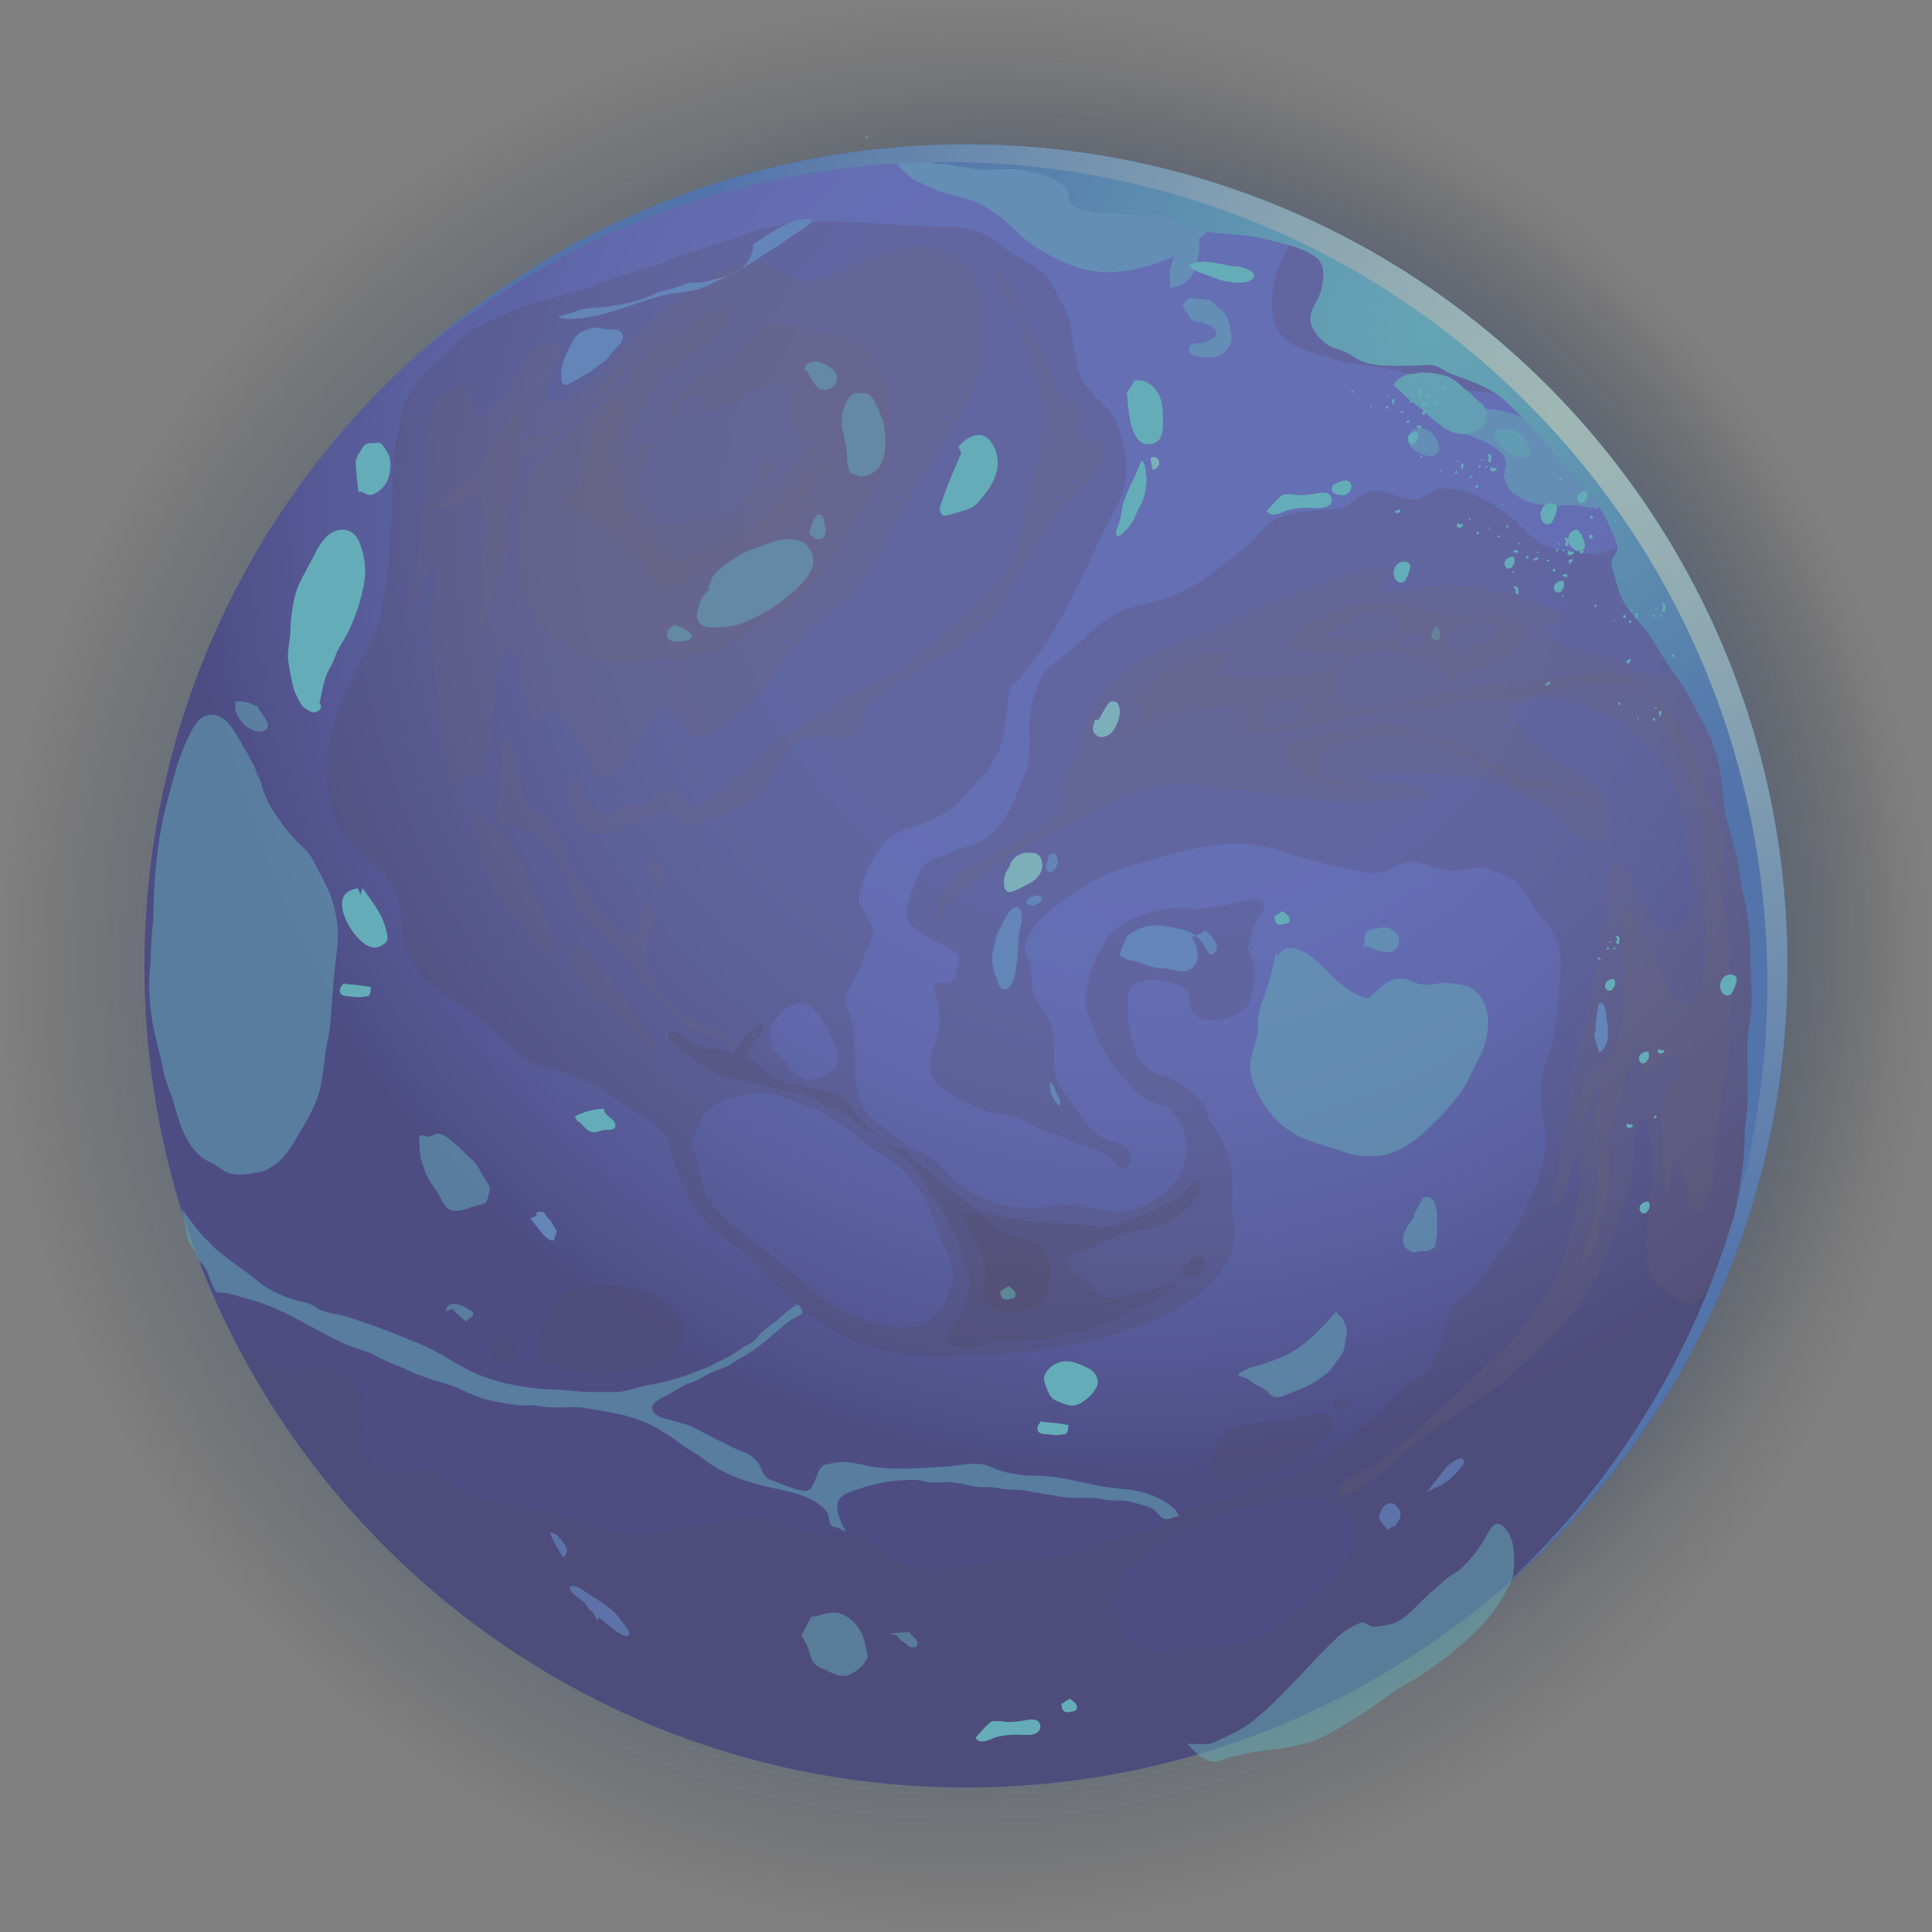 <?xml version="1.0" encoding="UTF-8"?> <svg xmlns="http://www.w3.org/2000/svg" xmlns:xlink="http://www.w3.org/1999/xlink" width="695.41" height="695.41" viewBox="0 0 695.41 695.41"><rect x="0" y="0" width="695.41" height="695.41" fill="#808080" stroke="none"/> <defs> <radialGradient id="Градієнт_без_назви_27" cx="347.71" cy="347.71" r="347.71" gradientUnits="userSpaceOnUse"> <stop offset="0.55" stop-color="#005cff"></stop> <stop offset="0.82" stop-color="#002361" stop-opacity="0.38"></stop> <stop offset="1" stop-opacity="0"></stop> </radialGradient> <radialGradient id="Градієнт_без_назви_28" cx="377.82" cy="332.06" r="305.82" xlink:href="#Градієнт_без_назви_27"></radialGradient> <radialGradient id="Ѕезым_нный_градиент_37" cx="412.98" cy="186.08" r="343.23" gradientUnits="userSpaceOnUse"> <stop offset="0.39" stop-color="#465bef"></stop> <stop offset="0.5" stop-color="#4458ea"></stop> <stop offset="0.63" stop-color="#3d4edc"></stop> <stop offset="0.76" stop-color="#313ec5"></stop> <stop offset="0.9" stop-color="#2227a5"></stop> <stop offset="1" stop-color="#141489"></stop> </radialGradient> <radialGradient id="Ѕезым_нный_градиент_22" cx="513.89" cy="119.28" r="194.71" gradientUnits="userSpaceOnUse"> <stop offset="0" stop-color="#46ccef"></stop> <stop offset="0.2" stop-color="#41beec"></stop> <stop offset="0.57" stop-color="#3399e5"></stop> <stop offset="1" stop-color="#2066db"></stop> </radialGradient> <radialGradient id="Ѕезым_нный_градиент_22-2" cx="521.32" cy="119.28" r="194.71" xlink:href="#Ѕезым_нный_градиент_22"></radialGradient> <radialGradient id="Ѕезым_нный_градиент_22-3" cx="518.56" cy="119.28" r="194.71" xlink:href="#Ѕезым_нный_градиент_22"></radialGradient> <radialGradient id="Ѕезым_нный_градиент_16" cx="561.46" cy="148.69" r="316.62" gradientUnits="userSpaceOnUse"> <stop offset="0" stop-color="#c2f7ef"></stop> <stop offset="0.13" stop-color="#b4eaed"></stop> <stop offset="0.39" stop-color="#8fc9e9"></stop> <stop offset="0.73" stop-color="#5394e1"></stop> <stop offset="1" stop-color="#2066db"></stop> </radialGradient> </defs> <title>76</title> <g style="isolation:isolate"> <g id="Шар_1" data-name="Шар 1"> <g opacity="0.47"> <path d="M695.41,347.69a346.12,346.12,0,0,1-54.6,187.16c-61.78,96.54-170,160.56-293.12,160.56-133.43,0-249.3-75.17-307.62-185.47A346.31,346.31,0,0,1,0,347.69C0,197.83,94.8,70.12,227.73,21.27a345.42,345.42,0,0,1,85.85-19.6Q330.43,0,347.69,0A346.44,346.44,0,0,1,462.58,19.46a340,340,0,0,1,32.15,13.07C613.28,87.91,695.41,208.2,695.41,347.69Z" fill="url(#Градієнт_без_назви_27)" style="mix-blend-mode:screen"></path> <path d="M683.65,332.05a304.48,304.48,0,0,1-48,164.61c-54.33,84.92-149.5,141.22-257.81,141.22-117.36,0-219.28-66.11-270.57-163.12A304.78,304.78,0,0,1,72,332.05C72,200.24,155.38,87.91,272.3,45A303.6,303.6,0,0,1,347.81,27.7q14.81-1.47,30-1.46A304.73,304.73,0,0,1,478.86,43.35a299.27,299.27,0,0,1,28.28,11.49C611.4,103.56,683.65,209.36,683.65,332.05Z" fill="url(#Градієнт_без_назви_28)" style="mix-blend-mode:screen"></path> <path d="M643.39,347.69A294.31,294.31,0,0,1,597,506.85C544.42,589,452.41,643.39,347.69,643.39c-113.47,0-212-63.93-261.59-157.72A294.57,294.57,0,0,1,52,347.69c0-127.43,80.62-236,193.66-277.58a294.17,294.17,0,0,1,73-16.67Q333,52,347.69,52a294.66,294.66,0,0,1,97.7,16.55,288.48,288.48,0,0,1,27.34,11.11C573.54,126.78,643.39,229.07,643.39,347.69Z" fill="url(#Ѕезым_нный_градиент_37)"></path> <path d="M472.73,79.68c-.94.69-1.87,1.42-2.83,2.19a22.82,22.82,0,0,0-3.2,2.51,30.46,30.46,0,0,0-2.79,4.36,35.74,35.74,0,0,0-5.56,14.5c-.58,4.19-.88,10.69,1.08,14.6,3.15,6.3,10,8.28,16.24,10,2.85.78,5.62,1.83,8.5,2.49,3.39.78,6.89,1,10.3,1.55,5.17.88,10.25,1.41,14.93,3.71,2,1,4.23,1.18,6.33,2a35.61,35.61,0,0,0,5.24,1.88c8.11,1.7,17.25,1,24.89,4.64,5.36,2.53,11.2,4.25,16.44,7,1.37.71,2.29,2,3.6,2.79s2.49,1.55,3.69,2.45a72.51,72.51,0,0,1,7,5.3c1.84,1.8,2.75,3.82,3.93,6.07,1,1.83,2.25,3.46,3.21,5.28a44.3,44.3,0,0,1,4.38,12.47c.45,2.49.69,5.83-.64,7.85s-3.07,2.58-5.11,3.48c-3,1.29-6.16,2.92-9.5,2.7-2.06-.13-4-.77-6.12-.88a34.38,34.38,0,0,1-5.71-.77c-5.38-1.2-8.62-3.37-12.42-7.19a61.69,61.69,0,0,0-11-9c-5.28-3.29-11.7-6-18-5.82-3.43.06-5,1.76-7.72,3.37-2.43,1.44-6.89.17-9.49-.82-3.69-1.41-7.61-2.72-11.41-.75-3.61,1.89-5.69,5.47-10.15,5.65-5.69.21-11.05.3-16.57,1.95-2.68.81-5.1,1.33-7.29,3.13a40.53,40.53,0,0,0-4.23,4,35.76,35.76,0,0,1-4.44,4.76c-2.15,1.68-4.36,3-6.42,4.81A91.31,91.31,0,0,1,429,211.2a56.54,56.54,0,0,1-10.56,4.44c-5.37,1.89-11.18,2.47-16.31,5s-9.59,6.87-13.84,10.86c-3.56,3.33-7.77,5.9-11.2,9.33-2.6,2.6-3.33,5.69-4.66,9-3.69,9.17-.08,19.32-3.28,28.44-.77,2.21-2,4.2-2.79,6.45a39.08,39.08,0,0,1-4,8.54c-2.66,4.32-5.94,8.22-10.75,10.33-2.6,1.13-5.45,1.48-8.05,2.55-1.31.54-2.46,1.11-3.71,1.76a30.31,30.31,0,0,1-3.45,1.05c-4.83,1.72-6.08,6-7.6,10.39-1.22,3.54-3.3,7.08-2.17,11,1.76,6.07,10.65,8.39,15.35,11.2,2.94,1.76,3.41,2.73,2.57,5.88-.49,1.87-.66,4.38-2.3,5.73s-4.91-.15-5.92,1.48c-.66,1.08.28,2.51.52,3.54.34,1.55.55,3.14.9,4.7a16,16,0,0,1,.21,8.09c-.94,4-2.7,8-3.26,12.1-.62,4.6,3.31,8.33,6.87,10.43a84.46,84.46,0,0,0,8.69,4.53,36.57,36.57,0,0,0,8.15,2.88c2.64.49,4.87.53,7.49,1.39,3.28,1.1,6,3,9.14,4.34,2.32,1,4.85,1.52,7.15,2.59a87.51,87.51,0,0,0,11,4.27,17.59,17.59,0,0,1,6.12,3.05c1.26,1,2.25,2.57,3.58,3.48,4.08,2.74,5.54-5,2.45-7.06s-7.38-2.36-10.56-4.72-5.15-5.73-7.36-8.87c-2.49-3.54-5.11-6.35-6.87-10.38-1.54-3.5-1.18-6.91-1.2-10.67s.13-7.12-1.59-10.58c-1.43-2.89-3.56-5.36-4.91-8.32a19.08,19.08,0,0,1-1.63-7.32c0-2.66.09-4.68-1.2-7.06-1.46-2.66-1.44-4.18-.24-7.19,1.59-4,4.87-7.14,8-9.95a92.53,92.53,0,0,1,15.34-10.58c6.09-3.56,12.79-5.3,19.48-7.26,15.32-4.5,31.44-9.18,47.25-4.14A230.06,230.06,0,0,0,491.55,314a14.7,14.7,0,0,0,9.25-1.56c3.15-1.57,5.86-2.9,9.42-2.06,4.1,1,8.54,3,12.7,2.94,4,0,7.66-1.46,11.7-.71,3.32.6,5.77,2.1,8.77,3.3,3.16,1.29,4.06,3.59,6.05,6.25,1.36,1.82,2.28,3.86,3.59,5.68,1,1.4,2.27,2.56,3.34,3.89a26.93,26.93,0,0,1,4.62,9.18c1.22,3.76.75,9.14.41,13.09-.5,5.67-.84,11.37-1.79,17-.79,4.87-2.63,9.1-3.88,13.82a40.55,40.55,0,0,0-.62,14.57c.68,5.38,1.84,10,.9,15.42-.84,4.75-1.78,9.3-3.91,13.57-2.21,4.48-3.88,9.12-6.28,13.54-2.64,4.87-6.23,9-9.17,13.62-2.7,4.21-5.55,8.2-9.72,11-2.46,1.67-3.54,2.58-4.67,5.39a35.66,35.66,0,0,0-2.3,6.18c-.26,1.28-.49,2.59-.88,3.86a40.56,40.56,0,0,1-2.36,5.36c-1.07,2.32-1.09,4.32-3,6.27a26,26,0,0,1-3.26,2.55c-2.47,1.87-4.87,3-7.08,5.26s-4.1,4.36-6.18,6.54c-2.27,2.41-5.13,4-7.49,6.29-4.27,4.1-8.77,8.76-14,11.55-4.25,2.27-8.75,4.8-13.39,6.16a98.32,98.32,0,0,0-14.66,5.49c-4.35,2.06-8.54,2.47-13.08,3.32-4.32.82-8.14,3.2-12.13,5.18-3.65,1.82-6.74,4.16-10.73,4.91a63.85,63.85,0,0,0-10.92,3c-7,2.55-13.8,6.09-21.29,6.54-2.76.15-5.45.77-8.21.84-4.08.1-8.09-.37-12.15.4-4.42.84-8.71,1.59-13.17,2.19-4.28.56-7.84,1.61-12.17,1.1-2.53-.32-5.86-.52-8.18-1.63a48.81,48.81,0,0,1-4.83-3.09c-3.64-2.49-6.05-5.82-10.32-7.19-4.61-1.46-9.5-.5-14.29-.73-5.34-.26-10.49-2.19-15.4-4.1a38,38,0,0,0-7.19-2.34c-2.73-.47-5.37.37-8.05.6-6.54.6-13,2-19.59,2.94-5.32.75-10.49,2.94-15.92,2.92-4.17,0-8.46-1.12-12.47-2.08-4.38-1-8.2-3.46-12.57-4.29q-8-1.58-15.93-3.65c-4.09-1.07-8.06-1.48-12.16-2.45-3.8-.9-7.45-1.8-10.77-3.84-2.9-1.76-5.73-3.69-8.7-5.32a13,13,0,0,0-8.62-2c-1.53.26-2.9,1.22-4.42,1.44s-3.26-.37-4.74-.67c-4.19-.9-6.27-3.56-8.76-6.87-1.65-2.21-2.14-3.49-1.37-6.13,1.74-6.14,3.13-12.49-1.4-17.71-2.34-2.7-6-5.75-9.57-6.58s-7.34.15-10.81.62a27.85,27.85,0,0,1-9.36-.84c-2.53-.53-4.35-2.12-6.67-3.17a36,36,0,0,1-5.58-3.18c49.59,93.79,148.12,157.72,261.59,157.72,163.32,0,295.7-132.38,295.7-295.7C643.39,229.07,573.54,126.78,472.73,79.68Zm14.66,475.73c-.75,5.36-5.41,10.58-9.12,14.23-4.64,4.59-9.14,9-14.64,12.57-2.72,1.78-5.34,3.69-8.15,5.34a33.68,33.68,0,0,1-8.61,3.26c-4.74,1.23-9.85,1.38-14.67,2A136.58,136.58,0,0,1,417.11,594c-4,.07-7.17-1.71-10.45-3.92-3-2-3.65-4.23-4.31-7.6a24.27,24.27,0,0,1-.41-9,33.66,33.66,0,0,0,.94-5c4.53-4.55,9.47-9.72,15.07-13a78,78,0,0,1,7-4.22c2.12-.95,4.44-1.4,6.63-2.21,5.21-2,10.23-4.34,15.6-5.9,2.77-.8,5.62-.93,8.39-1.7a59.11,59.11,0,0,1,9.16-1.8,53.21,53.21,0,0,1,6.42-.41,23.24,23.24,0,0,1,5.85,1c3.27.75,6.91,2,8.82,5S487.88,551.93,487.39,555.41Z" fill="#190024" opacity="0.2" style="mix-blend-mode:multiply"></path> <path d="M451.64,332.52c.92-1.8,2.47-3.64,3.15-5.49.62-1.69.11-2.23-1.37-2.87-2.79-1.25-6.22.36-9,1-3.44.83-6.95,1.09-10.43,1.65s-7.3.13-10.86.15a37.36,37.36,0,0,0-8.43,1.31c-5.67,1.41-12.73,4.31-16,9.27a42.31,42.31,0,0,0-6.57,13.86c-.79,3.35-1.65,6.29-1.44,9.76.18,2.71,1.51,4.94,2.28,7.47,1.48,4.81,4.1,9.16,6.71,13.5a37.42,37.42,0,0,0,5.52,6.48c1.2,1.22,1.84,2.72,3.07,3.84a24.34,24.34,0,0,0,9.29,5.11c1.74.4,2.62.21,3.88,1.76a37.18,37.18,0,0,1,2.45,3.24A19.36,19.36,0,0,1,426.27,419c-1.5,5.66-6.26,9.82-11,13a22.42,22.42,0,0,1-15.67,3.9c-3.47-.51-7-.73-10.43-1.67a18.26,18.26,0,0,0-8.06-.41,54.32,54.32,0,0,1-19.53.07,40.62,40.62,0,0,1-20.36-11.42c-2.47-2.6-4.23-5-7.47-6.76-2-1.09-4.23-1.76-6.2-2.87a61.54,61.54,0,0,1-7-5.22c-3.15-2.47-6-3.73-8.45-7.12-3.31-4.66-4.42-10.41-4.38-16,0-6.48.28-13.39-1.8-19.64-.65-1.93-1.55-3-1.5-5.17.06-2.79,1.78-4.85,3.13-7.16,2-3.46,2.75-7.21,4.44-10.73.77-1.61,2-3.57,2.21-5.33s-.66-3.73-1.39-5.27c-.48-1-1.08-2.06-1.63-3-.45-.77-1.36-1.8-1.7-2.58-.62-1.48,0-3.17.26-4.59a45.66,45.66,0,0,1,5.47-13.56,20.62,20.62,0,0,1,8.13-7.75c2.49-1.48,5.35-1.78,8-3,4.7-2.19,10.15-4,13.63-7.81,2.17-2.38,4.63-4.85,6.69-7.44,1.27-1.59,2.6-2.69,3.91-4.08.88-.92,1.31-2.62,2-3.69a19.51,19.51,0,0,0,3.24-7.23,59,59,0,0,0,1.45-9.06,74.58,74.58,0,0,1,1.64-11.16,2.89,2.89,0,0,0,.19.35c1.84-.63,3.41-3.24,4.63-4.79,2.34-3,4.72-5.77,6.87-8.95,6.29-9.33,11-19.16,15.9-29.24,2.73-5.63,5-11.57,8.18-17a39.77,39.77,0,0,0,5.23-12.77c1.27-6.73-.3-13.45-2.21-19.89-1.33-4.48-3.78-6.65-7.12-9.76a31.36,31.36,0,0,1-6.29-8.13,17.93,17.93,0,0,1-1.44-3.67c-.34-1.42-.23-2.83-.58-4.29-1.05-4.4-1.56-9.1-2.64-13.59a23.87,23.87,0,0,0-2.85-6.24c-1.59-2.81-2.83-6.18-5-8.63-3.44-3.75-7.81-5.64-12.06-8.26-3.74-2.32-7-5.45-11-7.36-5-2.4-11.24-2.32-16.69-2.47-6.37-.17-12.73-.47-19.08-1-6.95-.56-13.8-.6-20.79-.63-5,0-9.85-.21-14.79.78a102.8,102.8,0,0,0-17.87,4.93c-5.79,2.25-12,3.71-17.94,5.67-3.3,1.09-6.24,2.72-9.48,3.92-2.92,1.08-6,1.57-8.93,2.6-4.59,1.65-9.16,2.88-13.69,4.7-9.21,3.73-19.31,4.83-28.52,8.71-6.95,2.94-14.67,6.18-20.51,11a87.49,87.49,0,0,0-6.46,6.46c-3,3.05-6.48,5.54-8.95,9.08a58.21,58.21,0,0,0-4.08,7.1c-1.76,3.56-1.82,7.57-2.83,11.37-2,7.71-1.86,15.75-2,23.65s-.73,15.81-1.4,23.58a128.88,128.88,0,0,1-3.07,19.42c-1.2,5.09-3.73,9.31-6.14,13.88-6.33,12.15-12.27,24.72-12.87,38.63-.47,11.41,2.66,22.12,10.62,30.4,4.4,4.62,9.7,7.17,12.92,12.9,2.62,4.7,3.05,9.59,3.56,14.87a35.36,35.36,0,0,0,3.82,13.09c2.32,4.51,6.35,7.7,10.43,10.56,5.28,3.69,10.56,7,15.49,11.16,4,3.34,7.73,6.95,11.68,10.32A27.86,27.86,0,0,0,198,384.8a72.27,72.27,0,0,1,13,4.2c4.14,2,7.55,4.72,11.35,7.25,3,2,6,3.89,9.14,5.76,3.26,2,7.34,4.37,8.86,8.13,1.35,3.37,1.83,7.14,3.16,10.6a64.93,64.93,0,0,0,6.09,12.66,58,58,0,0,0,7.08,9c3.31,3.32,7.43,5.34,11,8.24,4.16,3.32,7.08,7.81,10.92,11.43,9.66,9.08,19.29,17.19,31.93,21.83,12,4.42,26.16,4.57,38.8,4.22,14.61-.38,29.29-2.72,43.58-5.68a110.75,110.75,0,0,0,33.62-13.09c8.14-4.77,18.16-14.94,17.9-25.24-.11-3.45-.92-6.73-.92-10.28,0-3.19.17-6.41,0-9.61a32.7,32.7,0,0,0-6.54-18.43c-1.57-2.06-2-4-2.92-6.35s-2.6-4-4.42-5.71a28.82,28.82,0,0,0-12.08-6.87,12.35,12.35,0,0,1-8.46-7.49c-1.69-4.67-3.09-9.93-3-14.89,0-3.8-.86-9.07,3.41-10.79,4.65-1.89,11.74-.71,15.94,1.65,2.94,1.65,2.6,4.61,3.37,7.53,2,7.79,17.72,4,20.62-1.46,1.22-2.34,1.4-6.13,2-8.92.66-3-.3-7.13-1.67-9.77-.76-1.43-.54-2,0-3.58C450.54,336.9,450.61,334.56,451.64,332.52ZM283.56,362.63a9.84,9.84,0,0,1,4.67-1.48c2.19,0,3.5,1.11,5.11,2.47,1.89,1.56,2.55,3.71,3.84,5.73,1,1.52,1.59,3.15,2.45,4.76,1.37,2.62,2.4,4.89,1.74,7.87-.39,1.7-.56,2.84-2.21,3.59s-3,2.08-4.85,2.59a9.4,9.4,0,0,1-4.12.22c-1.59-.3-2.77-1.37-4.19-2a3.26,3.26,0,0,1-2.23-3.67c-2-1.66-4.42-3.16-5.62-5.56a10.86,10.86,0,0,1-.92-5C277.31,368.4,280.25,364.43,283.56,362.63Zm59.26,98.19c-2,7.17-5.77,16.05-14.33,16.65a32.76,32.76,0,0,1-4.64.39c-1.05-.07-2.06-.32-3.09-.49a56.62,56.62,0,0,1-6.39-1.12,54.86,54.86,0,0,1-15.6-6.89c-2.57-1.78-4.81-4.1-7.27-6s-4.68-3.71-7-5.58c-3.78-3-7-6.71-11.31-9.05-2.4-1.31-4-3.18-6.07-4.94-1.46-1.26-3-2.42-4.46-3.69-1.25-1.09-2.75-1.89-3.67-3.26-.54-.79-1.33-1.22-1.85-2-.34-.51-.51-1.05-.88-1.54-1.24-1.68-2.3-2.88-2.87-4.87-.35-1.25-.69-2.49-1-3.76-.41-1.63-.56-3.3-1.12-4.89-.36-1-.39-2-.69-3.05-.38-1.39-1.93-4.85-2.16-5.49.81.19,1.07-1.52,1.71-3.24.39-1,1.08-1.89,1.46-2.83.07-.39.13-.75.17-1.14.2-.34.41-.69.65-1s.26-.56.38-.82c1.42-2.68,4.4-4.59,7-6,2.36-1.25,4.72-1.44,7.3-2a24.53,24.53,0,0,1,10.51-.45,44.35,44.35,0,0,1,9.44,3c2.86,1.31,6,1.85,8.74,3.52a134.38,134.38,0,0,1,13,9.08,102.44,102.44,0,0,0,8.75,6.39,41.8,41.8,0,0,1,6,4.17,45.17,45.17,0,0,1,9.4,11.63,56.52,56.52,0,0,1,4,9.42,72.58,72.58,0,0,0,2.64,7.55C341.36,452.24,344.07,456.42,342.82,460.82Z" fill="#190024" opacity="0.2" style="mix-blend-mode:multiply"></path> <path d="M157.32,142.45c-1,3.38-2.93,8.44-3.8,12.4-.39,1.75-.17,3.6-.46,5.38a49.38,49.38,0,0,0-.62,8.24c0,2.76,0,5.52,0,8.28,0,3.76-.92,7.32-.85,11.08a72.78,72.78,0,0,1-.79,9.33,77,77,0,0,1-1.2,8.6c-.58,2.48-1.71,4.85-2,7.41-.08.8.13,1.7,0,2.48s-.89,1.44-.76,2.32c4,2.08,5-13.77,9.54-12.84.56,2.25.1,5.1.12,7.43,0,3.22-1.48,6-1.66,9.14-.25,4.61.63,8.94.85,13.45.27,5.77,1.33,11.71,2,17.49.77,6.39,1.45,12.81,2.64,19.14.57,3,.68,7.55,3.25,9.78,1.37,1.18,1,.81,2.24-.47s.77-.86,2.36-1.29c1.15-.31,1.49-.84,2.93-.75a5.89,5.89,0,0,1,3.49,1.35c.83-.78.48-1.59.55-2.59.22-3.05.63-6.09.84-9.15.42-6.31,1.48-12.62,2.21-18.91.45-3.86.85-10.8,3.47-14.07,1.22-1.52,2.53-1.53,3.48.21.68,1.25.44,2.15.57,3.49.16,1.61.65,3.13.84,4.74.39,3.44,1.91,6.31,3.07,9.53.47,1.33.86,5.67,2.82,5.79,1.22.07,3.55-3.65,4-4.71,1.73-.35,7.58,6.64,8.59,8,.7,1,1.1,2.15,1.78,3.12.87,1.24,2,2.15,2.8,3.46,1.8,3,2.26,7.31,5.16,9.66,5.28,4.29,9-2.57,11.59-6.42,2.09-3.1,3.5-6.54,5.68-9.6,1.39-1.94,2.56-4,3.9-6,.51-.74,1.67-3,2.65-3.11,1.66-.1,4.72,5.15,5.65,6.28s2.64,4.18,4.07,5c2.14,1.2,5.89-.66,7.68-1.47,9.25-4.23,16.61-11.11,22.23-19.56,5.89-8.86,11.95-17.81,21.11-23.63,2.81-1.79,4.77-3,6.85-5.58a121.86,121.86,0,0,0,9.39-13c3.55-5.9,6.12-12.34,9.55-18.32,4.14-7.22,8.55-14.3,12.81-21.45,6.44-10.81,14-19.73,15.32-32.73,1.15-11.1,2.36-23.83-4.69-33.44-3.35-4.57-9.53-6.09-14.84-7.06-3.68-.68-8.67.4-12.27,1.44a103.52,103.52,0,0,0-12.93,4.51c-7,3.08-13.05,7.37-21.2,6-3.48-.59-5.86-3.26-8.93-4.81a14.16,14.16,0,0,0-9.31-1.45c-9.82,1.67-16.9,7.37-24.84,12.85a108,108,0,0,0-13.62,10.78c-1.41,1.36-2.83,2.66-4.25,4-2.67,2.5-4.61,5.52-7.05,8.21-2,2.21-22.14,22.42-22.32,10.43-.06-4.13,2-7.19,3.8-10.73.86-1.75,1.54-3.52,1-5.48-1.14-.09-2.23-.7-3.29-.81-1.56-.16-3.93,1-5.35,1.69-3.39,1.58-4.77,3.52-6,6.86a33,33,0,0,1-8,12.11,47.24,47.24,0,0,1-4.89,4.5c-1,.72-1.69,1.21-2.67.21-1.62-1.66-1.14-5.66-2.2-7.68a4.88,4.88,0,0,0-3.05-2.58c-1.93-.54-3.29.88-5.06,2.05A14.54,14.54,0,0,1,157.32,142.45Z" fill="#5a4862" opacity="0.2" style="mix-blend-mode:multiply"></path> <path d="M170.33,293.7c.93,6.4,1.77,12,4.25,17.87,1.52,3.6,2.86,7.31,5.1,10.53a79.86,79.86,0,0,0,4.47,6.62,42.51,42.51,0,0,1,3.63,4.39c1.5,2.24,3.37,4.06,5,6.2,1.28,1.68,2.46,3.27,4.39,4.22,1.63.81,2.11,1,2.48-.66.62-2.72-.31-6.5-1.29-8.91-1.28-3.15-3.32-6-4.23-9.34a50,50,0,0,0-3.16-8.1A92.93,92.93,0,0,0,185,305.31a41.37,41.37,0,0,0-8.19-9.17C175.38,294.93,171.16,291.6,170.33,293.7Z" fill="#5a4862" opacity="0.2" style="mix-blend-mode:multiply"></path> <path d="M205.3,346.55c2.92,4.31,5.79,8.58,8.54,12.95a7.35,7.35,0,0,0,3.47,3.22c.12-.48.25-1,.37-1.43,1,.17,1.87,1.69,2.63,2.32,1.95,1.64,3.26,3.7,5.12,5.53s3.83,3.79,5.73,5.71c1.29,1.3,2.92,3.32,4.93,3.33.63-1.61-1.5-3.53-2.29-4.93-1.39-2.49-3-4.82-4.48-7.24a148.38,148.38,0,0,0-11.23-15.21c-2.56-3.18-4.87-7.4-8.73-9.36a3.3,3.3,0,0,0-4.75,1.86C203.93,344.89,205.16,347.77,205.3,346.55Z" fill="#5a4862" opacity="0.2" style="mix-blend-mode:multiply"></path> <path d="M381.75,283.13a153.48,153.48,0,0,0,8.93-22.34c2.28-7.3,5.3-13.12,11.55-17.75,11-8.17,24.26-12.29,36.74-17.61,6.9-2.94,13.24-6.91,20.35-9.41,8.11-2.84,16-6.18,24.09-9,2.66-.9,15-5.42,17.1-1.55,1.7,3.2-3.72,4.43-3.22,6.75,2.86.72,6.94.36,9.8,0,3.57-.46,6.86-1.47,10.5-1.54,3.15-.07,6.4-.1,9.55,0,5.51.16,11.11,2,16.48,3.11,4.08.85,7.3,2.68,11.17,4.08,2,.74,6.09,1.56,7.58,3.24,1.15,1.3,1.07,2.67-.9,3.29-1.22.38-4.18-.58-4.81.92s2.37,4.29,3.3,4.93c7,4.86,16.06,4.06,23.51,8.13,3,1.64,5.31,3.32,8.68,4.09,3,.67,6.06.29,9,.94,6.25,1.4,11.6,7.92,14.84,13.07,2.79,4.44,4.77,9.15,7.5,13.58,3.23,5.25,4.12,11.45,6.3,17.09,4.14,10.66,5.27,22.11,6.73,33.38,1.42,10.94,2.57,22.67.36,33.56-1.86,9.22-2.32,18.76-4,28-1.82,9.86-3.07,19.77-4.49,29.68-.56,3.88-.6,7.91-1,11.83a134.77,134.77,0,0,1-2.62,14A92.76,92.76,0,0,1,620,451.71c-1.09,2.8-1.67,5.87-3,8.56-1.56,3.1-5.2,8.63-9,9.33-1.29.24-3.64-1.82-4.89-2.5a46.56,46.56,0,0,1-5.23-3.43c-2.81-2.08-3.88-4-4.54-7.54-.26-1.39-.09-2.71-.34-4.09-.36-2-.9-3.26-.45-5.45.64-3.09.4-5.84.59-8.95.1-1.67.78-3.16.89-4.83.2-2.8-.29-5.58.14-8.38.91-5.88.27-10.77-.81-16.58-.34-1.85-.32-4.4-2.4-5.11a17,17,0,0,0-1.87,3.31,21.71,21.71,0,0,0-.81,5.55c-.13,3.7.05,7-.69,10.63-.52,2.52-.67,5.07-1.39,7.56-.85,3-2.11,6-3.18,9-2,5.31-4,10.44-6.09,15.69-4.23,10.89-11.71,19.66-19.69,27.89-3.49,3.6-7.46,6.79-11,10.37A80,80,0,0,1,533.29,503c-10,6.65-20.67,13.65-29.75,21.62-5.57,4.89-11.62,10.12-18.41,13.12-3.78,1.67-4.26-1.76-1.73-4,4-3.51,9.58-4.69,13.84-8.08,7.05-5.61,13.78-11.6,20.34-17.76,9.22-8.64,18.65-17.11,27.43-26.16,3-3.08,5.14-6.84,7.5-10.4,2.2-3.32,5.07-6.51,6.77-10.13a75.08,75.08,0,0,0,6.06-18.36c.85-4.95,2.7-9.72,3.37-14.7a59.6,59.6,0,0,0,.06-7.68c0-1.9.1-3.13-1-4.75-1.43.17-1.73,3.64-2,4.77-.79,3.07-1.44,6.77-2.85,9.63-.37.76-2.18,4.42-3.09,4.35-1.56-.13-.85-5.39-.63-6.4.66-3,1.51-6,2.07-9.12.75-4,.88-8.16,1.83-12.17a49.51,49.51,0,0,0,1.63-11.46c0-3.67,1.23-7.07,2-10.63,1-4.28,1.64-8.63,2.53-12.92,1.22-5.87,2.86-11.54,4.08-17.38s2.45-11.66,3.19-17.58c.85-6.77.13-13.57,2-20.25.54-2,2.23-7.74,5.33-6.24s3.6,7.62,5.46,10.19c2.29,3.17,3.41,6.69,5.54,10,1.83,2.81,2.44,5.31,6.3,4.7,5.15-.82,7.89-7.91,8.35-12.44a25.31,25.31,0,0,0-.67-7.73c-.26-1.26,0-2.43-.14-3.68s-.81-2.45-.88-3.82c-.3-6.09-1.88-12-3.23-18a44.79,44.79,0,0,0-3.72-10.87c-2.82-5.55-6.4-9.12-10.81-13.34-7.92-7.56-18.29-11.66-29-13.55-3.09-.54-7.13-.95-10.13.07-2.26.78-6,2.35-5.74,5.24.31,3.14,3,6,5,8.17a51,51,0,0,0,11.48,9.1c4.42,2.66,10.19,5.61,13.55,9.58,2.72,3.21,3.75,6.66,4.22,10.77.19,1.74.55,5.68-.8,7-1.71,1.62-5.89,1.29-7.75.54-4-1.6-6.77-4.36-9.76-7.28a48.54,48.54,0,0,0-10.6-7.66c-4-2.13-8.78-4.52-13.17-5.6-4.62-1.12-10-2.45-14.8-2.62-3.48-.12-32.13-2.85-31.74,1.49,3.79,1.26,7.67.8,11.59.93a24,24,0,0,1,11.82,3.34c1.89,1.11,2.63,2.29,0,2.41a81.75,81.75,0,0,0-9.37.62c-2.22.35-4.44.08-6.68.35a62.36,62.36,0,0,1-8.19.66,169.6,169.6,0,0,1-17.3-1c-5.64-.6-11.25-1.42-16.89-2.05-4.87-.55-9.72-1.42-14.6-1.81-4.67-.36-9.31-1.38-14-1.69a47.65,47.65,0,0,0-16.92,2.42c-11.86,4-22.62,10.5-33.56,16.37-5.05,2.7-10.1,4.55-14.63,8.11-3.51,2.75-7.63,4.65-11.12,7.39a57.79,57.79,0,0,0-9.36,8.79,21.12,21.12,0,0,0-2.86,4.08c-.51,1.08-.68,2.22-1.51,3.11-1.33-3.22.61-8.59,2.05-11.36A23.38,23.38,0,0,1,350,311.25a237.31,237.31,0,0,0,26.74-14.95,12.58,12.58,0,0,0,6-7.68A5,5,0,0,0,381.75,283.13Z" fill="#5a4862" opacity="0.2" style="mix-blend-mode:multiply"></path> <g opacity="0.5" style="mix-blend-mode:soft-light"> <path d="M425.66,110.2a10.84,10.84,0,0,1,2.29-2.91c.32.33.56,0,.95-.06a5,5,0,0,1,1.36.23c.71.1,1.44.14,2.16.24a16.73,16.73,0,0,1,2.75.24c1.15.36,2.08,1.76,3,2.54.6.51,1.32.85,1.89,1.38a8.48,8.48,0,0,1,1.87,2.94,23.07,23.07,0,0,1,1.16,5.11,6.37,6.37,0,0,1-.38,4.32,7.84,7.84,0,0,1-4.22,3.81,9.71,9.71,0,0,1-5.15.54c-1.93-.3-6.55-.54-5.07-3.75.94-2,3.53-.85,5.13-1.5.8-.32,1.57-.79,2.37-1.13a6.79,6.79,0,0,0,1-.55,1.37,1.37,0,0,0,.81-1.09,1.89,1.89,0,0,0-.4-2.1,5.48,5.48,0,0,0-2.64-1.69,7.52,7.52,0,0,1-1.47-.51,3.18,3.18,0,0,0-1.72-.36,3.46,3.46,0,0,1-2.72-1.14,9.11,9.11,0,0,1-.87-1.59c-.25-.48-.66-.66-1-1.07S426,110.8,425.66,110.2Z" fill="#43dff6"></path> <path d="M421.32,103.69c-.17-2.27-.72-5.37,0-7.65.57-1.79,1.16-3.57,1.7-5.37.89-3,1.67-6.47.47-9.47-.56-1.37-1.27-4.84.81-5.16a3.67,3.67,0,0,1,2.45.82,17.45,17.45,0,0,1,1.77,1.24,8.26,8.26,0,0,1,1.54,2.61,14.22,14.22,0,0,1,.83,2.11c.2.81.2,1.63.39,2.44a15.13,15.13,0,0,1,.28,5.65c-.25,1.6-.68,3.13-1.07,4.71a10.19,10.19,0,0,1-4.62,6.51A28.22,28.22,0,0,1,421.32,103.69Z" fill="#43dff6"></path> <path d="M311.39,48.87c.38.15.79.28,1.22.41C312.42,50.2,311.75,51,311.39,48.87Z" fill="#43dff6"></path> <path d="M445.39,68.57a86.83,86.83,0,0,1-5.73,9.31c-2.06,3.18-5.3,5.92-8.28,8.26-1.52,1.2-3.26,2.13-4.76,3.35a20.33,20.33,0,0,1-5.45,3.45c-10.73,4.21-21.76,7-33.09,3.37a61.83,61.83,0,0,1-17.83-9.22c-2.47-1.83-4.6-4.08-6.87-6.14a60,60,0,0,0-8.18-6.2c-5-3.24-11.11-3.89-16.71-5.8A64,64,0,0,1,332,66.1a18.94,18.94,0,0,1-5.54-3.33,55.64,55.64,0,0,1-4.16-4.39c-1.07-1.31-1.87-2.79-3-4.06-.24-.28-.45-.58-.69-.88Q333,52,347.69,52A294.66,294.66,0,0,1,445.39,68.57Z" fill="#43dff6"></path> <path d="M512.13,141.37a21,21,0,0,0,3.7,2c.25.06.6.05.88.13,1.56.4,3.11.51,4.68.82,3.85.75,7.53,2,11.44,2.56,1.76.25,3.55.44,5.33.63a23.5,23.5,0,0,1,5.48,1.23c1.71.58,3.41,1.13,5.08,1.82a22,22,0,0,1,5.28,2.56c2.36,1.81,3.38,4.76,5.64,6.64a64.11,64.11,0,0,1,8.06,7.39,30,30,0,0,1,3,4.5c.77,1.34,1.7,2.58,2.45,3.92,1,1.75,2.15,3.95,2.16,6,0,.77.27,1.78-.83,1.55-1.46-.3-3-.54-4.5-.83a20.5,20.5,0,0,0-5.79-.47,31.31,31.31,0,0,1-9.9-.19,23.86,23.86,0,0,1-4.73-1.24c-1.31-.63-2.55-1.45-3.83-2.15a9.11,9.11,0,0,1-4.27-6.44c-.33-2.18,1-4.29.34-6.45-.77-2.43-3.49-4.12-5.57-5.28-3.47-1.94-7.2-3.13-10.86-4.59-.89-.36-1.76-.76-2.66-1.11a18.06,18.06,0,0,1-3.69-1.53,33,33,0,0,1-3.65-2.8c-1.14-1-2.11-2.23-3.24-3.27-.69-.64-1.33-.88-1.36-1.89C510.73,144,511.2,143.17,512.13,141.37Z" fill="#43dff6"></path> <path d="M512.4,154.11c-1.25.06-2.49.16-3.72.29-.26.34-.51.68-.75,1a4.09,4.09,0,0,0-1,2.74,4.83,4.83,0,0,0,2.4,4.07c2.17,1.34,6.12,3.2,8.22.83,1-1.1.46-2.55-.07-3.75-.26-.58-.54-1.21-.82-1.77a8.47,8.47,0,0,0-1-1.27,3.81,3.81,0,0,0-1.89-1.56,5.6,5.6,0,0,0-1.5-.33,4.46,4.46,0,0,0-1.28-.28Z" fill="#43dff6"></path> <path d="M459.27,343c-1.28,5.76-2.45,11.55-4.77,17a23.63,23.63,0,0,0-1.72,9.66c.09,4.41-2,8-2.64,12.29-.7,4.81,1.4,9.39,3.67,13.52a33.54,33.54,0,0,0,11,12c5.55,3.43,12.29,4.86,18.37,7a28.74,28.74,0,0,0,13.91,1.41c6.19-.77,12.51-5.29,16.85-9.54a106,106,0,0,0,11.38-12.49c3-4,4.67-8.63,7-13,4-7.33,5.48-19.12-2-24.73a9.15,9.15,0,0,0-4.6-1.67,51.14,51.14,0,0,0-5.65-.64c-2.49,0-4.94.84-7.44.63a15.48,15.48,0,0,1-4.39-1.11,9.25,9.25,0,0,0-4.47-1.1,11,11,0,0,0-4.93,1.74,23.88,23.88,0,0,0-3.92,3.3c-.76.8-1.74,1.89-2.95,1.94s-3.17-1-4.31-1.64a35.77,35.77,0,0,1-7.51-5.53c-4-3.73-7.34-8.15-12.65-10.18-1.75-.67-4.48-1.05-5.89.21C460.34,343.18,459.93,344.54,459.27,343Z" fill="#43dff6"></path> <path d="M490.17,339.78c2.23.91,10.51,5.4,12.9,1,1.54-2.85-.51-6.13-3.54-6.83-1.78-.41-3.22.16-4.93.45a4.42,4.42,0,0,0-2.42.91c-1.46,1.45-.93,4.23-.93,6.12Z" fill="#43dff6"></path> <path d="M508.6,437.9c1.18-2.28,2.38-4.54,3.58-6.8.72,0,1.21-.36,2-.18a3.63,3.63,0,0,1,2.21,2.06c1.15,2.65.91,6,.92,8.84a21.89,21.89,0,0,1-.4,4.79c-.18.84-.1,1.93-.8,2.57a11.63,11.63,0,0,1-1.45.79c-1.27.61-2.51.25-3.85.44-1.56.23-2.11.7-3.48-.31-.65-.47-1.61-.9-1.91-1.61a6,6,0,0,1-.1-4.36,20.34,20.34,0,0,1,2-3.82c.61-1,1.91-2.18,2-3.39l.44-.11Z" fill="#43dff6"></path> <path d="M481,472.05c-6.1,7.05-12.86,14.21-21.9,17.35-2.3.8-4.57,1.71-6.93,2.29-1,.24-6.79,1.95-6.37,3.59a11,11,0,0,1,5,2.23,23.85,23.85,0,0,0,3.48,2,16.63,16.63,0,0,1,2.91,2.42c2,1.7,3.9.9,6.06,0,3.6-1.52,7.8-2.8,11-5.15,1.29-1,2.81-1.92,4-3a21.57,21.57,0,0,0,3.11-4.11,16.3,16.3,0,0,0,2.32-3.63,34.87,34.87,0,0,0,.7-4.21c.3-1.58.68-2.64.08-4.25a26.67,26.67,0,0,0-.94-2.55C482.72,473.63,481.06,473,481,472.05Z" fill="#43dff6"></path> <path d="M92.81,277.44c1.16,4.91,2.09,8.3,4.4,12.56A70.56,70.56,0,0,0,106,301.9c1.69,2,3.77,3.5,5.33,5.57a31.09,31.09,0,0,1,2.67,4.65c2.43,4.73,5.06,9.13,6.26,14.37a43.42,43.42,0,0,1,1.35,11.1c-.13,3.39-.62,6.83-1,10.2-.79,7.25-1.21,14.5-1.85,21.76a52.59,52.59,0,0,1-1,5.72c-.58,2.87-.82,5.69-1.21,8.58-.53,4-1.16,8.52-2.68,12.32a68.79,68.79,0,0,1-5.44,10.51c-2.6,4.21-5,9.32-9.11,12.21a21.8,21.8,0,0,1-4.2,2.55,21.38,21.38,0,0,1-3.81.74,20.87,20.87,0,0,1-6.91.52,11.25,11.25,0,0,1-5.28-2.27c-2-1.62-4.33-2.29-6.37-3.76A22.19,22.19,0,0,1,68,411.24a37.22,37.22,0,0,1-3.37-7.47c-1-2.87-1.73-5.83-2.7-8.71-1.07-3.21-2.52-6.43-3.13-9.76-1.13-6.23-3.17-12.25-4.08-18.56a98.6,98.6,0,0,1-1-10.71c-.13-4.24.53-8.37.59-12.58,0-3.39.3-6.77.66-10.15s.27-6.72.38-10.14a196.27,196.27,0,0,1,2.3-22.94c1.13-7.31,3.36-14.69,5.3-21.82a74.75,74.75,0,0,1,3.81-10.76c1.32-2.94,2.69-6.2,5-8.53,2.76-2.8,7.07-2.18,9.64.44s4.13,5.75,6,8.79c1.54,2.57,3,5.36,4.34,8a11,11,0,0,1,.42,1.12c.14.6.43,1.26.54,1.74C92.9,280,93.54,281.46,92.81,277.44Z" fill="#43dff6"></path> <path d="M84.68,252.5a12.37,12.37,0,0,1,7,1.39c.9.05,1.38.47,1.45,1.25.19.24.39.6.56.86A37.17,37.17,0,0,1,96,259.57c.43.93.68,1.82.13,2.56a3.42,3.42,0,0,1-3,1.23,10.66,10.66,0,0,1-5.57-2.85c-1-1-3.12-4.35-2.83-5.84Z" fill="#43dff6"></path> <path d="M150.82,409.17c.17,2.44.11,5.89.86,8.46.37,1.26.86,2.6,1.27,3.87,1,3,3.15,5.48,4.8,8.16,1.08,1.74,2,4.61,3.87,5.6s4.17.56,6-.05,3.58-1.25,5.46-1.67c1.15-.25,1.75-.34,2.29-1.58a12.46,12.46,0,0,0,.51-2.35,6,6,0,0,0,.48-1.47c0-1.16-1.35-3.09-1.94-4.06-.93-1.52-1.8-3.07-2.73-4.59a20.08,20.08,0,0,0-3.34-3.5,73.43,73.43,0,0,0-5.88-5.42c-1.45-1.14-3.5-2.87-5.42-2.44-.86.19-1.84.93-2.71,1C153.25,409.24,152.33,407.87,150.82,409.17Z" fill="#43dff6"></path> <path d="M162.74,471a26.29,26.29,0,0,0,5.18,4.71c.3-1.16,2.92-1.64,2.34-3.11-.24-.64-2.22-1.67-2.76-2-2.13-1.34-6.92-2.45-6.93,1.49Z" fill="#43dff6"></path> <path d="M288.51,588.6c1.19-2.25,2.37-4.52,3.53-6.79,1.26.29,3.7-.77,5-1,2.09-.33,4-.64,6.05.2a14.07,14.07,0,0,1,7.71,8.56A31.65,31.65,0,0,1,312,595a2.29,2.29,0,0,1,.38,1.58,22.79,22.79,0,0,1-1.43,2.23A11.53,11.53,0,0,1,308,601.5c-2.13,1.54-3.86,2.2-6.54,1.44a29.34,29.34,0,0,1-4.27-1.86,13,13,0,0,1-3.76-2c-1.72-1.68-1.82-3.92-2.63-6A39.51,39.51,0,0,0,288.51,588.6Z" fill="#43dff6"></path> <path d="M320,588.06a44.83,44.83,0,0,1,7.49-.5c.57,1.53,2.51,2,2.71,3.78.14,1.19-.5,1.71-1.79,1.62-1.45-.1-1.89-1.12-3-1.8a9,9,0,0,1-2.71-2.56Z" fill="#43dff6"></path> <path d="M427.29,627.63c.34,0,6.76.37,8.46-.06a17.12,17.12,0,0,0,2.85-1.25,64.17,64.17,0,0,0,9.75-5c6.17-4.28,11.26-9.62,16.49-14.94s10.05-10.94,15.48-16a26.71,26.71,0,0,1,9.2-6.2c1.39-.52,1-.31,2.05.15a10.44,10.44,0,0,0,2.4,1.11,7.38,7.38,0,0,0,2.15,0c1.25-.24,2.51-.4,3.76-.66,5.19-1,8.88-5.73,12.52-9.15,2-1.83,3.89-3.71,6-5.41.94-.78,1.87-1.72,2.84-2.46,1.37-1,3-1.72,4.29-2.83a43.7,43.7,0,0,0,7.11-8.23c1.13-1.56,1.88-3.33,3-4.93.76-1.11,1.74-3.31,3.4-3.29,2.54,0,4.91,4.7,5.32,6.69a31.59,31.59,0,0,1,.28,11.67c-.51,2.73-2.06,5-3.39,7.39a52,52,0,0,1-7.35,10.26,122.21,122.21,0,0,1-22.37,18.43c-3.75,2.48-7.79,4.52-11.47,7.13s-7.42,5.49-11.46,7.89c-3.4,2-6.7,4.23-10.16,6.14a43.85,43.85,0,0,1-11.56,4.19c-5.34,1.23-10.85,1.62-16.24,2.52-2.18.37-4.34.95-6.52,1.36a20.26,20.26,0,0,0-4.34,1.37c-2.42,1.12-4.47.59-6.78-.73C430.82,631.54,429.81,630.05,427.29,627.63Z" fill="#43dff6"></path> </g> <g style="mix-blend-mode:soft-light"> <path d="M376.06,511.89a52.07,52.07,0,0,1,8.8,1.13c-.64.31-.33,1.09-.45,1.66a3.24,3.24,0,0,1-.82,1.51c-.16.11-.36,0-.52,0a10.21,10.21,0,0,1-1.36.26,14.92,14.92,0,0,1-3.89-.11c-1.44-.21-4,.07-4.42-1.76a2.61,2.61,0,0,1,.48-1.84c.22-.35.65-1.17,1.09-1.15Z" fill="#43dff6"></path> <path d="M125,354.29a52.05,52.05,0,0,1,8.8,1.12c-.64.32-.33,1.1-.46,1.66a3.14,3.14,0,0,1-.81,1.51c-.16.12-.36,0-.52,0a12.51,12.51,0,0,1-1.36.25,14.48,14.48,0,0,1-3.89-.11c-1.44-.21-4,.08-4.42-1.75a2.64,2.64,0,0,1,.48-1.85c.22-.34.65-1.17,1.09-1.14Z" fill="#43dff6"></path> <path d="M381.75,504.85c1.58.51,3.08,1.25,4.74,1.08a8.27,8.27,0,0,0,3.61-1.62,13.26,13.26,0,0,0,4.77-5.41c.94-2.34-.64-5-2.67-6.14a32.9,32.9,0,0,0-5.85-2.45,8.72,8.72,0,0,0-7.8,1.5,8.19,8.19,0,0,0-2.62,3.38c-.39,1.24.15,2.75.6,3.92.72,1.89,1.32,3.75,3.16,4.8a13.07,13.07,0,0,0,2.35,1C382.39,505,383.5,505.57,381.75,504.85Z" fill="#43dff6"></path> <path d="M360.34,464.73a11.69,11.69,0,0,1,2.93-1.85c.53,1,2.05,1.32,2.24,2.66.13,1-.22,1.77-1.23,1.91s-2.42.61-3.28,0-.92-1.95-.93-3Z" fill="#43dff6"></path> <path d="M501.13,114.05a11.78,11.78,0,0,1,2.94-1.86c.53,1,2.05,1.32,2.23,2.67.14,1-.21,1.76-1.22,1.9s-2.43.61-3.28,0-.93-2-.94-3Z" fill="#43dff6"></path> <path d="M382.4,613.26a12,12,0,0,1,2.93-1.85c.53,1.05,2.05,1.32,2.23,2.67.14,1-.21,1.76-1.22,1.9s-2.42.61-3.28,0-.92-1.94-.93-3Z" fill="#43dff6"></path> <path d="M459,329.8a12.07,12.07,0,0,1,2.94-1.86c.53,1.05,2,1.33,2.23,2.67.14,1-.21,1.77-1.22,1.91s-2.43.61-3.28,0-.93-1.95-.94-3Z" fill="#43dff6"></path> <path d="M346,163.05c-1.83,4.52-4.65,10.56-6.31,15.6-.34,1-1.61,4-1.38,5.14.56,2.66,2.76,1.76,4.44,1.21,2-.65,4-1.07,6-1.85,3.17-1.29,4.52-3.81,6.52-6.41,3.85-5,5.36-11.27,1.91-17-3.23-5.33-8.63-3.19-12.22,1.1Z" fill="#43dff6"></path> <path d="M405.6,141.37c.49,3.1.39,19.88,8.68,18.48,4.21-.71,4.35-4.67,4.33-8.18,0-3.71,0-7.55-2.15-10.76-1.81-2.68-5.22-4.86-8.5-3.69-.07.3-.13.6-.19.9Z" fill="#43dff6"></path> <path d="M410.75,166c-1.09,2.75-2.25,5.46-3.52,8.12a49.53,49.53,0,0,0-2.88,7,33.38,33.38,0,0,0-.83,4.44,24.39,24.39,0,0,1-1.39,4.42c-.18.51-.81,2.45-.07,2.88.59.35,1.79-.71,2.19-1a16.49,16.49,0,0,0,4.48-6.4c.94-2.21,2.34-4.11,2.95-6.47a23.15,23.15,0,0,0,1-6.77c0-.8-.3-1.49-.28-2.31a10.76,10.76,0,0,0-.28-1.79,2.71,2.71,0,0,0-.4-1.36C411.49,166.36,410.87,165.64,410.75,166Z" fill="#43dff6"></path> <path d="M414.28,165.76a33.13,33.13,0,0,0,.62,3.42c.86-.41,1.42-.43,2-1.26a1.86,1.86,0,0,0,.3-1.61c-.15-.87-.3-1.19-1.06-1.56-1-.5-1.31-.41-2.16.47Z" fill="#78e3f9"></path> <path d="M456,183.92c1.22-1.34,2.38-2.81,3.69-4.07.73-.7,1.53-1.71,2.55-1.89a18.22,18.22,0,0,1,4.6.22,27.36,27.36,0,0,0,5.71-.35c1.81-.23,4.72-1.19,6.18.32a2.61,2.61,0,0,1-.58,3.9c-1.54,1.13-4.1.79-5.91.79a29.83,29.83,0,0,0-8.74.81C461.77,184.17,457.65,186.79,456,183.92Z" fill="#43dff6"></path> <path d="M351.11,625.52c1.22-1.34,2.38-2.81,3.69-4.07.73-.7,1.53-1.71,2.55-1.89a18.2,18.2,0,0,1,4.6.22,27.46,27.46,0,0,0,5.72-.36c1.8-.22,4.72-1.19,6.17.33a2.61,2.61,0,0,1-.57,3.9c-1.55,1.13-4.11.79-5.92.79a29.17,29.17,0,0,0-8.74.81C356.87,625.77,352.74,628.39,351.11,625.52Z" fill="#43dff6"></path> <path d="M479.87,174.44c1.53-.63,4.62-2.5,6.11-.69a2.69,2.69,0,0,1-.42,3.41,3,3,0,0,1-2.76,1.08c-1.24-.09-3.79-.75-3.47-2.45Z" fill="#43dff6"></path> <path d="M115,253c.83-3.49,1.5-8.31,3.24-11.68a29.62,29.62,0,0,0,2.23-4.56c1.06-3.22,3.18-5.91,4.69-9a67.75,67.75,0,0,0,5.92-17.94A27,27,0,0,0,129.28,195c-2.22-5.27-8-5.58-11.82-1.76-2.52,2.49-4,6-5.68,9.09-1.87,3.6-4.54,8-5.57,11.93a64,64,0,0,0-1.72,13.43c-.14,3.71-1.31,6.93-.65,10.73a89.58,89.58,0,0,0,1.84,9.31,12.86,12.86,0,0,0,1.21,2.91,23.37,23.37,0,0,0,1.82,3.34,10.65,10.65,0,0,0,3.85,2.41C113.56,256.57,116.84,255.48,115,253Z" fill="#43dff6"></path> <path d="M128.05,166a99.63,99.63,0,0,0,1,11.06c1.5-.39,2.84,1.31,4.51,1.08,1.93-.27,4.52-2.66,5.46-4.3,1.58-2.76,2.16-8.13.47-10.93-.44-.73-1.69-2.86-2.43-3.29s-2.39-.11-3.3-.12c-3.45,0-2.85,1.88-4.88,4.06Z" fill="#43dff6"></path> <path d="M130.49,319.72c3.66,5.12,6.87,8.76,8.37,14.68.57,2.25,1.31,3.89-.6,5.36-3.59,2.76-6.75.62-9.4-2.14-4.46-4.62-10.24-16.47-.16-17.82a5.79,5.79,0,0,1,1,2.36Z" fill="#43dff6"></path> <path d="M206.92,401.85a23.52,23.52,0,0,1,10.61-2.75c-.32,2.49,3.46,3.31,3.88,5.39.49,2.38-1.81,2.17-3.51,2.23-2,.07-3.72,1.42-5.72.44-1.7-.83-2.9-3.21-4.44-3.69Z" fill="#43dff6"></path> </g> <path d="M317.92,410.39a50,50,0,0,0,4.17,4.21c.72.49,1.59.8,2.33,1.37a25.18,25.18,0,0,1,3.84,3.53,29.65,29.65,0,0,1,2.26,3c1.12,1.65,2.14,3.34,3.27,5,.5.72.76,1.51,1.18,2.26.52.92,1.37,1.65,2,2.52a51.55,51.55,0,0,1,3.15,5c.91,1.73,1.54,3.51,2.54,5.2a57.78,57.78,0,0,1,2.73,5.73,23.73,23.73,0,0,1,1.72,5.25c.34,1.71,1.06,3.25,1.33,5a19.65,19.65,0,0,1-.09,8,33.47,33.47,0,0,1-3.48,8.57,15,15,0,0,1-1.83,2.83c-.7.76-1.38,1.09-1.81,2.1a4.14,4.14,0,0,0-.54,2.47,3.53,3.53,0,0,0,1.32,1.51c2.93,2.22,7.63,1.21,10.83.51.88-.2,1.72-.34,2.61-.5,1.37-.24,2.63-.84,4-1.06a53.82,53.82,0,0,1,6.47-.45c2.07-.07,4-.44,6.11-.42a47.14,47.14,0,0,0,8.52-1.13c2.27-.38,4.4-.73,6.63-1.33,1.22-.33,2.46-.38,3.66-.79,1-.33,1.92-.7,2.93-.94,1.65-.37,3.1-.95,4.69-1.41,2.08-.61,3.78-1.93,5.66-3,3.53-1.93,7.35-3.44,10.94-5.27.89-.46,1.57-1.15,2.5-1.54a7.1,7.1,0,0,0,1.65-.79,14.17,14.17,0,0,0,3.66-3c1.63-2.25-2.11-.66-2.86-.4-3.69,1.26-7.31,2.59-11.1,3.56-1.43.37-2.91.54-4.36.81a15.47,15.47,0,0,1-4.58.52c-2.13-.28-4.9-1.05-6.09-2.86a9.18,9.18,0,0,0-1.68-2c-.76-.68-1.57-1.3-2.29-2-1.58-1.62-4-2.67-5-4.85a4.26,4.26,0,0,1-.26-2.68c.28-.69,1.23-1.1,1.87-1.4,2-1,4.25-1.55,6.25-2.54,2.4-1.19,4.92-1.9,7.32-3.07,1.85-.9,3.79-1.39,5.68-2.14a38.19,38.19,0,0,1,4.07-.91c1.8-.48,3.74-.65,5.58-1a20.43,20.43,0,0,0,5.4-2.14,27.8,27.8,0,0,0,8.23-6.41c1.6-1.73,3.54-4.56,2.44-7-.3-.69-.4-1.84-1.34-1.64-.54.11-.93.82-1.21,1.24a24.27,24.27,0,0,1-4.78,5,13.38,13.38,0,0,1-4.14,2.3c-1.78.75-3.36,2-5.11,2.8A114,114,0,0,1,400,441.31c-3.4,1.07-6.67-.12-10-.45-2.1-.21-4.12.07-6.22-.3a24.81,24.81,0,0,0-4.86-.49c-1.82.05-3.58-.43-5.43-.41a41.49,41.49,0,0,1-6.28-.71c-2.29-.33-4.59-.61-6.88-1a40.62,40.62,0,0,1-4.19-1.16c-1.53-.43-3.13-.35-4.48-1.27-4.37-3-8-6.94-12.39-9.87-1.14-.77-2-1.82-3.14-2.58a18.81,18.81,0,0,1-2.76-2.13c-1.39-1.34-3-2.37-4.47-3.64-.79-.7-1.37-1.65-2.11-2.36a10.36,10.36,0,0,0-2.75-1.41c-.81-.35-1.69-.75-2.53-1A8.38,8.38,0,0,1,317.92,410.39Z" fill="#190024" opacity="0.2" style="mix-blend-mode:multiply"></path> <path d="M424.44,457.55c-.32.26,3.71-3,4.44-3.81.33-.38.48-.79.93-1.09,1.06-.72,2.19-1,3.1,0,1.44,1.69.74,3.14-.23,4.89a4.15,4.15,0,0,1-4.15,2.45,5.53,5.53,0,0,1-2.47-.61c-.59-.34-1.79-1.68-.81-2.25Z" fill="#190024" opacity="0.2" style="mix-blend-mode:multiply"></path> <path d="M268.72,379.49c2.18,1.94,4.41,3.83,6.45,5.9a13.41,13.41,0,0,0,4,2.86c2.6,1.14,5.57,1.53,8.25,2.47a37.07,37.07,0,0,0,7.34,1.42,28.45,28.45,0,0,1,8.22,2.07c1.22.56,2.3,2.14,3,3.23.23.34.22.82.48,1.18s.76.63,1.06,1c.55.72.84,1.56,1.39,2.3a25.9,25.9,0,0,0,3.89,4.15c.43.35,2.12,1.48,2.17,1.78a17.13,17.13,0,0,1-4.22-1.8c-.82-.49-1.44-1.2-2.23-1.7-.36-.24-.92-.29-1.24-.57a11.08,11.08,0,0,1-1-1.35c-1.44-1.66-3.54-2.39-5.51-3.13l-3.17-1.23c-.44-.18-.85-.47-1.3-.63a3.57,3.57,0,0,1-1.22-.65,19.2,19.2,0,0,0-4.14-2.18c-2.61-1-5.65-1.1-8.37-1.73-2.35-.54-4.67-1.37-7-2.11a27.44,27.44,0,0,0-5.12-1.45,70.33,70.33,0,0,1-8.79-1.32,18.16,18.16,0,0,1-4.42-1.62c-.78-.42-1.63-.73-2.37-1.21s-1.17-1-1.82-1.46c-2-1.29-3.61-2.93-5.6-4.27a28.33,28.33,0,0,1-5.69-4.35,3.71,3.71,0,0,1-1.21-2.54c-.06-1.35.38-1.29,1.63-1.22,2.16.12,4.26,2.09,6,3.26,1.08.72,2.15,1.42,3.28,2.05a8.18,8.18,0,0,0,4.45.79,14.82,14.82,0,0,1,6.62,1.13c.45.21,1.14.66,1.62.44a3.28,3.28,0,0,0,.71-.85c.29-.45.51-1,.81-1.51a10.73,10.73,0,0,1,.9-1.66c.43-.52.82-1,1.23-1.51a22,22,0,0,1,4-3.79c.66-.55,1.69-1.56,2.44-.82a2.42,2.42,0,0,1,.09,2.88,15.9,15.9,0,0,1-2.46,2.86,17.92,17.92,0,0,0-2,2.74c-.19.29-.3,0-.43.48s.08,1.11-.06,1.65C269.14,380.63,269,381.33,268.72,379.49Z" fill="#190024" opacity="0.2" style="mix-blend-mode:multiply"></path> <path d="M346.38,436.81c1.71,3.53,3.4,7,5.29,10.47a24.26,24.26,0,0,1,1.64,3.78,19.57,19.57,0,0,1,.9,4.74c.56,4.91-1.6,10.28,2.43,14.28,1.75,1.74,3.41,1.7,5.76,1.71A29.59,29.59,0,0,0,370,471c1.36-.35,2.89-.33,4.06-1.19a8.39,8.39,0,0,0,3-5.1c1-4.39,1.41-9.75-.5-14-2.17-4.82-9-4.42-13.13-6.13a27.2,27.2,0,0,1-6-3.57c-1.72-1.31-3.3-3-5.42-3.71C350.61,436.84,346.66,436.08,346.38,436.81Z" fill="#190024" opacity="0.2" style="mix-blend-mode:multiply"></path> <path d="M264.12,108.84c-3.77,2.11-7.29,3.83-11.07,5.74-4.27,2.15-8.58,4-12.54,6.72-1.72,1.19-3.3,2.59-5,3.72a10.36,10.36,0,0,0-2.81,2.24c-.64.85-1,1.86-1.62,2.74-1.48,2.09-2.69,4.41-4.29,6.4-2.63,3.25-6.39,5.46-9.37,8.35-2.07,2-4.34,3.76-6.38,5.82s-4.18,4.3-6.42,6.3-4.95,4.14-7.13,6.44a46.64,46.64,0,0,0-3.27,3.62c-1.6,2.07-2.6,4.86-3.8,7.17-2,3.78-2.45,7.71-3.1,11.87a39.68,39.68,0,0,0-.55,11.2c.53,4.17.73,8.31,1.36,12.49a29,29,0,0,0,5.55,13.19c2.45,3.14,4.79,6.36,8.42,8.19,1.25.64,2.45,1.23,3.65,2a46.92,46.92,0,0,0,4.2,2.66,15,15,0,0,0,6,1.66c3.15.08,6.22,1.19,9.42,1.12s6.88-1,10.19-1.53,6.2,1,9.6-.1a80.79,80.79,0,0,1,10.07-2.46,15.33,15.33,0,0,0,5.28-1.46c1.49-.86,3-1.59,4.53-2.41,3.88-2.13,7.43-4.87,11.33-7a31.75,31.75,0,0,0,5.41-4.11c2.38-2,4.79-3.91,7-6.12a109.89,109.89,0,0,0,11.76-13.37c2.66-3.72,4.55-8.05,6.83-12,2-3.49,4.29-6.82,6.28-10.33a53.24,53.24,0,0,0,3.13-5.81c.79-2,1.29-4,2.16-5.92a16.15,16.15,0,0,0,1.61-7.1c0-3.88.78-7.75.27-11.57-.21-1.56-.12-3.17-.39-4.72a9.46,9.46,0,0,0-1.93-4.29c-.94-1.35-1-2.83-1.46-4.33a28.91,28.91,0,0,0-1.91-4.26c-2.3-4.46-7.24-7.24-11.92-8.4-1.76-.44-3.57-.4-5.34-.77-1.29-.27-2.54-.69-3.83-1s-2.33-.44-3.49-.67a16.89,16.89,0,0,1-3.33-1.23,8.8,8.8,0,0,0-3.24-.51c-1.63-.08-3.1-.58-4.76-.58-2.78,0-5.47.56-7.37,2.72-.15.17,0,.58-.14.77a4.42,4.42,0,0,1-.75.66,9.21,9.21,0,0,0-1.39,1.29,31.48,31.48,0,0,1-2.7,3.8,20.23,20.23,0,0,1-4.63,3.79,58.93,58.93,0,0,0-7.32,4.09c-3,2.19-5.71,4.82-8.63,7.15-2.05,1.63-4,3.13-5,5.57-1.14,2.59,1,5.1,3.28,2.71.42-.46.85-.9.58-1.52s-1.16.33-1-.85c.07-.47.73-.73,1.05-1,.85-.71,1.58-1.64,2.46-2.29a10.55,10.55,0,0,1,4.07-1.52c.67-.17,1-.84,1.6-.13.31.39.05,2-.08,2.42-.2.64-.67,1.28-.92,1.9-.16.41-.77,1.56-.67,1.93.36,1.35,3.48.17,4.29-.17a38.28,38.28,0,0,1,5.26-1.56,14.06,14.06,0,0,0,4.84-2.1,30,30,0,0,1,3.57-2.3,40.2,40.2,0,0,1,5.15-2c3-1,6.69-4.28,8.55,0a22,22,0,0,1,1.49,8.06,8.75,8.75,0,0,1-.45,2.14c-.22,1,.28,1.59.76,2.48,1.9,3.53,4.54,6.56,2.93,10.75a10.3,10.3,0,0,1-1.06,2.22c-.66,1-1.45,1.29-2.22,2a15.82,15.82,0,0,0-2.55,3.7,6.75,6.75,0,0,1-2.25,2.29c-1.7.89-3.93.52-3.19-1.78.45-1.4,2.24-2.9,1.48-4.55-.26-.58-2.35-2.6-2.89-2.49-.72.14-1.8,3.1-2.09,3.77a37.56,37.56,0,0,0-1.92,6.13,11.47,11.47,0,0,1-2.27,4.76,35.5,35.5,0,0,1-4.31,3.76c-2,1.7-4.61,2.29-6.83,3.54a7,7,0,0,1-6,.33c-1.83-.59-3.24-1-5.14-.09-2.29,1.05-4.85,2.16-7.47,1.69-1.53-.27-2.28-2.22-3.37-3.29a21.34,21.34,0,0,1-3.92-4.86c-2.06-3.71-1.84-7.3-.41-11.2a49.55,49.55,0,0,0,2-5.22c.27-1.13,1.46-3.9,0-4.64-1-.51-2.9,1-3.78,1.5a16.39,16.39,0,0,1-3.29,1.66A5.54,5.54,0,0,1,224,163c-.08-.73,1-2.5,1.37-3.27.61-1.43,1.27-2.64,1.81-4.11a109.61,109.61,0,0,1,5.2-11,28,28,0,0,1,5.47-7.77,39.91,39.91,0,0,1,3-3.06c1.29-1.05,2.56-1.94,3.78-3.1a32.24,32.24,0,0,1,4.77-3.6,33.48,33.48,0,0,0,4.48-3.6,34.64,34.64,0,0,0,3.38-3.25,38.33,38.33,0,0,1,3-2.7,16.11,16.11,0,0,0,3.78-4.61C264.61,111.83,265.32,109.29,264.12,108.84Z" fill="#5a4862" opacity="0.2" style="mix-blend-mode:multiply"></path> <path d="M224.54,145.16c-1.26,5.08-2.92,9.62-4.48,14.54a22.36,22.36,0,0,0-.9,2.81c-.28,1.53.21,2.05.93,3.26s1.62,2.25,2.16,3.37a10.39,10.39,0,0,1,.67,4.89c0,5.24,3.09,9.31,6.07,13.4a79.07,79.07,0,0,0,5.73,6.92,23,23,0,0,1,2,3.15,19.29,19.29,0,0,0,3,3c1.8,1.73,4.57,1.22,6.92.68a33.72,33.72,0,0,0,8.2-2.82c2.18-1.16,4.18-2.36,6.43-3.4,2.41-1.12,4.47-3,6.65-4.53,1.59-1.1,3.25-2.12,4.83-3.23.69-.49,1.26-1.11,2-1.6s1.28-.56,1.86-.93c2.45-1.52,4.12-4.33,6-6.43a34,34,0,0,1,4.44-4.29,83.78,83.78,0,0,1,7.38-5.47c1.28-.78,3.62-2,2.44.56a33.6,33.6,0,0,1-3.95,5.56c-.64.85-1.27,1.72-1.9,2.58a9.14,9.14,0,0,1-1.09,1.39c-.28.27-1.13.58-1.28.91-.76,1.62,2.21.72,2.94.93,1.55.44.74,2.2.1,3.26a9.89,9.89,0,0,1-3.63,3.27,81.91,81.91,0,0,0-7.2,4.35,46.92,46.92,0,0,1-5.55,3.44c-1.81,1-3.91,1.2-5.8,1.94A77.94,77.94,0,0,0,259,201.27a69.39,69.39,0,0,0-10.08,6.38,15.13,15.13,0,0,1-6.49,3.18c-1.16.28-1.75.78-2.92.16a10.3,10.3,0,0,1-2.48-1.82c-1.6-1.69-3.06-3.4-4.6-5.14-.88-1-1.94-1.53-2.69-2.69a15.14,15.14,0,0,0-2.33-3c-1.82-1.77-3.7-3.23-5.63-4.87-1.27-1.08-2.43-2.26-3.69-3.34-1.79-1.53-3.82-2.33-5.76-3.61-2.84-1.86-5.84-3.25-7.87-6.09-1.09-1.52-.16-3,1.66-3.27.73-.11,1.2.19,1.79-.35s.61-1.25.92-1.79a10.25,10.25,0,0,0,1.64-4.34c.06-.84,0-1.7,0-2.55,0-1.51.43-2.94.55-4.45a21.3,21.3,0,0,1,3-9.27C214.86,153.05,220.69,142.82,224.54,145.16Z" fill="#5a4862" opacity="0.2" style="mix-blend-mode:multiply"></path> <path d="M256.12,211.16c-1,1.19-3.19,3.27-3.92,5a30.55,30.55,0,0,0-1,3.39c-.5,1.78-.55,3.54.9,5s3.84,1.35,5.79,1.3a30.18,30.18,0,0,0,8.66-1.3,59.86,59.86,0,0,0,17.6-10.4c4.39-3.68,11.23-9.79,7.56-16.15-3.17-5.51-10.52-4.2-15.48-2.22-3.29,1.3-6.86,2.2-9.9,4a60.69,60.69,0,0,0-5.73,3.82,24.52,24.52,0,0,0-3.5,3.25,6.8,6.8,0,0,0-1.41,2.86C255.12,211.43,254.62,212.86,256.12,211.16Z" fill="#43dff6" opacity="0.5" style="mix-blend-mode:soft-light"></path> <path d="M291.08,192.06c.26-.74,2.22-8.89,4.73-6.49.64.6.63,1.6.85,2.41a9,9,0,0,1,.55,2.89c-.07,1.87-.79,3.6-2.87,3.24-1.53-.27-2.35-1.4-3.26-2.46Z" fill="#43dff6" opacity="0.5" style="mix-blend-mode:soft-light"></path> <path d="M515.05,229.22c.13-.4,1.2-4.83,2.56-3.52.35.32.34.87.47,1.31a4.69,4.69,0,0,1,.29,1.57c0,1-.43,1.95-1.56,1.75a3.06,3.06,0,0,1-1.76-1.33Z" fill="#43dff6" opacity="0.5" style="mix-blend-mode:soft-light"></path> <path d="M242.53,224.75c.72.32,8.66,3,6,5.29-.66.58-1.66.48-2.48.63a9.08,9.08,0,0,1-2.93.29c-1.86-.25-3.52-1.11-3-3.16.4-1.5,1.6-2.21,2.74-3Z" fill="#43dff6" opacity="0.5" style="mix-blend-mode:soft-light"></path> <path d="M306.09,170.37c-.53-1.72-1.26-3.31-1.17-5.08a23.77,23.77,0,0,0-.35-3.95c-.33-2.67-1.17-5.24-1.49-7.92a15.35,15.35,0,0,1,1.1-7.55c.57-1.55,1.5-3.32,3.07-4.09a3.59,3.59,0,0,1,1.8-.26,13.25,13.25,0,0,1,2.52,0c1.76.41,2.91,2.27,3.63,3.76a44.5,44.5,0,0,1,2.11,5,23.36,23.36,0,0,1,.86,2.38c.2.85.19,1.75.31,2.62a28.22,28.22,0,0,1-.08,7.68c-.42,2.76-1.66,5.65-4.15,7.17a7.07,7.07,0,0,1-4.95,1.35,20.07,20.07,0,0,1-2.06-.82C306.7,170.55,306.05,170.14,306.09,170.37Z" fill="#43dff6" opacity="0.5" style="mix-blend-mode:soft-light"></path> <path d="M290.68,133.78c1.29,2,2.77,6.58,5.83,6.53a5,5,0,0,0,3.62-1.38c1.77-1.81,1.53-4-.21-5.72-2.59-2.6-9.52-5.38-10.33,0Z" fill="#43dff6" opacity="0.5" style="mix-blend-mode:soft-light"></path> <path d="M188.76,162.51a80.33,80.33,0,0,0-2.29,7.93,16.57,16.57,0,0,1-.66,2.36c-.67,1.79-1.56,3.47-2.09,5.32a28.25,28.25,0,0,0-1.47,7.77c0,1.5.49,2.8.58,4.27.08,1.32,0,2.67,0,4a18.79,18.79,0,0,1-.94,6.29c-2.34,6.79-5.93,13.17-6.65,20.48a31.23,31.23,0,0,1-1.9,7.7c-.88,2.44-1.07,5-1.92,7.47.08-1.39,0-2.79,0-4.18a35.26,35.26,0,0,1,.83-6.53c.38-2.21.32-4.44.68-6.65a30.37,30.37,0,0,0,.12-5.14c0-1.9.42-3.58.57-5.43s-.08-3.62,0-5.41c.1-3.71,2.09-7.25,2.2-10.91A25.65,25.65,0,0,0,174,181.61a18.45,18.45,0,0,0-1.47-3.42c-.57-.73-1.27-.26-2.17.16-2.45,1.15-4.34,2.91-6.94,3.82a29.46,29.46,0,0,1-3.95.82c-.89.19-2.43.42-2.63-.83,3.15-2.15,5.77-5,8.62-7.74a10.44,10.44,0,0,1,3.81-2.14,9.41,9.41,0,0,0,4.32-3.65c1.6-2.35,2.2-5.14,3.24-7.76a26.38,26.38,0,0,1,3.81-6.37c.79-1,1.92-1.75,2.6-2.82a14.53,14.53,0,0,1,1.74-2.74c.86-.87,2.94-4.54,4.25-4.28.38,1.55-.12,3.2-.46,4.71-.41,1.83-.63,3.78-1.06,5.56-.22.89-1.36,2.83-.06,3.3.73.26,1.54-.5,2.21-.63s1.18.12,1.75.06a19.38,19.38,0,0,0,3.09-1,13.26,13.26,0,0,0,3.28-1.18,46,46,0,0,0,5-3.83,60.18,60.18,0,0,0,4.77-3.8,111.58,111.58,0,0,0,10.92-11,20,20,0,0,1,3.06-3.05,10.15,10.15,0,0,0,1.45-1.64c1-1.15,2.23-1.92,3.27-3a29.93,29.93,0,0,1,3.52-3.25c1.57-1.14,2.78-2.64,4.34-3.8,1.36-1,2.72-2,4.07-3a22.67,22.67,0,0,0,3.25-2.48,20.24,20.24,0,0,0,2.44-4.25,10.14,10.14,0,0,1,2.48-3c.55-.42,1.19-.64,1.73-1.07s.69-1,1.56-1c-.27,1-1.47,2.17-2.11,3-1.11,1.48-2,3.12-3.12,4.62-2.17,2.85-4.82,4.65-7.58,6.91-1.7,1.4-3.83,1.89-5.46,3.24-1.15,1-2.24,2.11-3.36,3.12-2.06,1.87-3.61,4.68-5.28,6.92a46.69,46.69,0,0,1-9.76,9.22,80.41,80.41,0,0,0-7.61,6.17,54.4,54.4,0,0,0-5.08,5.22,24.68,24.68,0,0,1-7.05,5.92c-.59.34-1.22.71-1.82,1a12,12,0,0,1-1.43.44C189.43,163.35,187.85,164.36,188.76,162.51Z" fill="#5a4862" opacity="0.2" style="mix-blend-mode:multiply"></path> <path d="M588.2,245a27.77,27.77,0,0,0-7.34-2.64,22.56,22.56,0,0,0-5.26-.3c-2.38,0-4.48.75-6.82,1.11-6.74,1.1-13.5,1.29-20.26,2.06-1.46.15-2.87,0-4.31.07-1.18,0-2.28.38-3.46.43A69.61,69.61,0,0,0,531,247c-1.5.25-9.33,3.73-10.25,1.13-.37-1,.83-2.34,1.45-3,1.83-1.93,4.73-2.81,7.19-3.52a78.48,78.48,0,0,0,8.67-3,25.93,25.93,0,0,0,6.72-4.64c2.34-2,5.32-6.5,3.35-9.44-2.73-4.06-8.78-3.43-13.12-3.28-2.91.1-5.79.47-8.73.45-3.56,0-7.49-1.12-10.9-2.06a52.15,52.15,0,0,0-5.77-1c-1.87-.3-3.65-.84-5.52-1.16-4.5-.75-9.24-1.33-13.75-.56a42.5,42.5,0,0,0-7.38,2.51,84.55,84.55,0,0,0-8.13,3.63,34.26,34.26,0,0,0-6.49,3.94c-1.15,1-3,2.62-3.6,4.08-1.29,3.18,5.15,3.24,6.61,3.24,2.47,0,4.93,0,7.4,0,1.74,0,4.36.13,5.15,2a3.1,3.1,0,0,1-1.16,3.48c-2.23,1.8-6.13,1.84-8.84,2.33a106.49,106.49,0,0,1-19,1.94c-2.49,0-5,.06-7.49,0s-5.77-.09-7.89-1.63c-1.72-1.27-.41-3.46.64-4.81.43-.54,1.54-1.48,1.69-2.15s-.06-.7-.75-.79c-1.07-.13-2,.43-3.07.41a19.11,19.11,0,0,0-2.63,0c-2,.3-4.64.41-6.66,1.2a32.81,32.81,0,0,0-3.37,1.65,53.71,53.71,0,0,0-8.71,5.17c-1.26,1-2.36,2.17-3.54,3.31-1,1-2.25,1.63-3.28,2.59-.69.67-2.9,2.56-2.28,3.57.54.85,2.13,1,2.77,1.8a2.36,2.36,0,0,1,.11,3.09c-1,1.63-2.34,2.55-3.69,3.84-.95.92-2.47,1.52-2.62,3a2.41,2.41,0,0,0,1.65-.13,38.74,38.74,0,0,0,4.75-1.93,118.46,118.46,0,0,1,11-4.8,56.48,56.48,0,0,1,9.42-2.11c3.82-.6,7.83-1.69,11.74-1,1.69.26,4.87,1.35,5.3,3.26a7.48,7.48,0,0,1,0,2.75c-.13.71-.77,1.35-.82,2.06-.06,1.29,2.17,1.22,3.16,1.22a85.25,85.25,0,0,0,9.46-.19c15.11-1.89,29.76-7.62,45.11-7.55a53.34,53.34,0,0,0,10.64-.54,86.91,86.91,0,0,0,10.13-2.7c3.3-1.08,6.74-.91,10.19-.84,1.44,0,2.81.39,4.25.45a25.63,25.63,0,0,0,5.3-.54c3.65-.51,7-1.84,10.58-2.57,4.59-1,9.33-1.76,14-2.32a47.33,47.33,0,0,1,13-.19c2.13.32,4.45.62,6.53,1.13.77.18,1.61.63,2.38.33C591.39,246.91,589.29,245.6,588.2,245ZM468,257.1a7.06,7.06,0,0,1-3.7,3.43,17.82,17.82,0,0,1-5.17,1.48c-1.26.09-1.95-.49-2.94-1.13a3.21,3.21,0,0,1-1.71-2.24,6.63,6.63,0,0,1,.1-3.56h.41c2.43-1.69,3.71-2.92,6.46-3.28a14.82,14.82,0,0,1,3.31-.39c1.28.15,3.86.65,4.39,2.13S468.48,256,468,257.1Zm56.11-31.2a11,11,0,0,1,6.09-1.74c2.83-.11,5.86-.26,8.54.82,1.53.62,2,1.54.86,2.85a10.49,10.49,0,0,1-5.32,2.94,39.71,39.71,0,0,0-5.71,2.32,22.17,22.17,0,0,1-2.55,1.35,4.33,4.33,0,0,0-1.83,1,11.75,11.75,0,0,1-2.12-4.38C519.7,230.81,522.21,227.25,524.06,225.9Zm-16.85,1.74c1.72.56,3.44,1.16,5.11,1.8-.34.51-.08.92-.21,1.46s-.48.62-.5,1.14c-1.41.19-2.89,1.82-4.44,1.22-.28-.11-.47-.54-.77-.67s-.56,0-.82-.15a5.69,5.69,0,0,1-1.65-1.31c-.66-.83-.26-1.67.41-2.44A3.48,3.48,0,0,1,507.21,227.64Zm-24.63,1.8c-.77,0-5.24.64-5.34-.77-.07-.82,1.67-1.66,2.14-2.08,1.89-1.72,3.76-1.94,6.46-2.82-1.16-.19.58-1.63,2.92-2.14a23.08,23.08,0,0,1,8.9-.62c1.79.32,5.5,1.2,6.34,3.07a3.18,3.18,0,0,1-1.51,4,16.76,16.76,0,0,1-9.33,2.24C489.58,230.28,486.12,229.57,482.58,229.44Zm29.31,21.71c-3.3.95-6.82,1.46-10.19,2.26a35.16,35.16,0,0,1-11.61.86c-2.7-.28-6.29-.58-8.11-2.92-1-1.31-1-3.37-.69-5a16.59,16.59,0,0,1,4.68-9.27,4.92,4.92,0,0,1,3.18-1.72,21,21,0,0,0,2.85-.62,51.91,51.91,0,0,1,7.68-1.39c-3.11,1-1.52,1,.6,1a11.37,11.37,0,0,1,4.49.81c1.93.67,4,.84,5.9,1.65,3.52,1.57,9,3.46,10.28,7.49S514.55,250.38,511.89,251.15Z" fill="#5a4862" opacity="0.2" style="mix-blend-mode:multiply"></path> <path d="M208.55,279.06c1.76,6,1.77,10.23,6.55,13.64,1.76,1.26,2.72.79,4.83.2s3.63-2.24,5.7-2.87a16.59,16.59,0,0,1,4.88-.4c2.18,0,2.84,0,4.43-1.6,1.37-1.37,4.2-3.7,6.14-4.15a4.41,4.41,0,0,1,4.26,1.65c1,1.08,3.23,3.35,3.19,4.79,1.64.68,3.52-.56,4.87-1.4,4.3-2.7,8.14-6.73,12.11-9.92,2.55-2.05,5.23-3.94,7.74-6,2.26-1.89,4.17-4.24,6.55-6,4.57-3.33,9.52-6.6,14.42-9.46,4.18-2.45,8.15-5.29,12.34-7.78A142.4,142.4,0,0,1,320,243.12c5.23-2.41,9.62-6.66,14-10.33,5.86-4.92,10.88-10.62,16.86-15.46,5.82-4.72,12.32-10,14.48-17.33,2.27-7.75,2.35-16,5.11-23.62a114.38,114.38,0,0,0,3-11.18,27.43,27.43,0,0,0,1.06-4.45c.14-1.75-.19-3.49,0-5.24a34.64,34.64,0,0,0-.06-11.93,83.41,83.41,0,0,0-3.06-12.73,92.57,92.57,0,0,1-3-10.42c-.88-3.82-1.73-6.59-4.08-9.69-2.74-3.6-7.59-9.37-6-14.37,1.71.39,3.36,3.2,4.15,4.62,1.52,2.73,2.16,5.84,3.23,8.76a66.64,66.64,0,0,0,3.66,8.13c1.45,2.7,3.69,4.92,5.08,7.68a81.87,81.87,0,0,1,5.49,13.64,7.22,7.22,0,0,0,3.26,4.31c2,1.15,3.6.58,4.87,3a7,7,0,0,1,.84,5.53c-.35,1.16-.94,1.06-.47,2.62a5.43,5.43,0,0,0,2.08,2.66c2.88,2.38,8.51.71,7.55,6.28-.42,2.43-2.53,4.89-4.06,6.69-2.59,3.05-5.38,5.88-8.17,8.74-2.12,2.18-3.79,4.8-5.7,7.16-.89,1.11-2,2-2.87,3.1-1.21,1.56-1.35,3.33-2.19,5a21,21,0,0,1-1.93,3c-.86,1.2-1.36,2.54-2.13,3.73-1.51,2.33-4,3.92-5.33,6.42-1.27,2.34-2.17,5-3.43,7.36a31.68,31.68,0,0,1-4.88,6.47c-1,1.17-1.7,2.61-2.82,3.72s-2.62,2.24-3.86,3.42c-3.72,3.54-8.76,6.41-13.25,8.85-4.81,2.63-9.3,5.86-14,8.67-3.58,2.12-7.53,4.45-10.43,7.5s-1.76,9.41-5.6,11.41c-4.91,2.55-9.58-.23-14.66.35-6.51.74-10.55,6.46-13.09,11.82A34,34,0,0,1,274,285.1a23.71,23.71,0,0,1-8,5.32c-3.1,1.36-6.24,3.07-9.43,4.11-2.23.73-5,2.2-7.34,2.48s-4.84-2.34-6.91-3.32a8.92,8.92,0,0,0-7-.23c-8.33,2.74-18.61,11.35-26.57,3.51-2.11-2.08-3.47-5.87-4-8.78S203,283.21,208.55,279.06Z" fill="#5a4862" opacity="0.2" style="mix-blend-mode:multiply"></path> <path d="M65.44,435.19c2,2.62,4.86,6.51,7.18,9.27A12.6,12.6,0,0,0,75,446.75a32.75,32.75,0,0,0,3.51,3.56c3,2.29,5.94,4.64,9.06,6.81s6.1,5.07,9.5,7a49.82,49.82,0,0,0,9.18,3.82c1.7.54,3.54.63,5.18,1.37,2,.88,3.45,2.19,5.56,2.81,2.39.72,4.9,1,7.3,1.67,2.91.86,5.76,1.92,8.64,2.88,6.1,2,11.86,4.6,17.84,6.92s11.36,6.12,17.08,9.15c9.69,5.14,21.89,7.15,32.75,7.48,4.05.13,8,.84,12.05.84,3,0,5.92,0,8.89,0,3.34,0,6.51-1.25,9.75-2.05,3.68-.91,7.36-1.34,11-2.43,3.83-1.15,7.58-2.59,11.3-4,2.29-.89,4.38-2.18,6.62-3.18a38.88,38.88,0,0,0,6.94-4.23c1.08-.75,2.28-1.22,3.39-1.91,1.6-1,2.19-2.35,3.49-3.58,1.81-1.72,4.22-3.17,6.13-4.81,2.29-2,4.3-4.15,7.07-5.37.92.66,1.29,2,1.71,2.92-.59.86-1.94,1.35-2.8,1.83a18,18,0,0,0-3.14,2.11c-2.61,2.23-5.11,4.37-7.76,6.54a52.06,52.06,0,0,1-7.32,5.2,31.61,31.61,0,0,0-4.07,2.45,19.39,19.39,0,0,1-5.71,2.59,55.51,55.51,0,0,0-7.26,3.68c-1.58.83-3.4,1.1-4.93,2-1.89,1.12-3.78,2.19-5.7,3.28-2.26,1.27-7.27,3.19-4.91,6.32a7.41,7.41,0,0,0,4.08,2.22c2.4.66,4.77,1.24,7.15,2,4,1.31,7.25,3.49,11,5.31,2.62,1.28,5.29,2.61,7.95,3.87,1.12.52,2.38.83,3.46,1.37a16.12,16.12,0,0,1,3,2.28c1.93,1.47,2.44,6,4.72,6.89,2.69,1,10.86,4.67,13.62,4.23,3.52-.57,3.26-8.59,6.75-9.34a31.9,31.9,0,0,1,5.86-1c3.93-.12,8.16,1.32,12.13,1.82,8.43,1.08,16.67.3,25.08-.15,4.36-.23,8.78-1.47,13.22-.88,2.64.36,5.17,2.07,7.85,2.66a49.4,49.4,0,0,0,9.19,1.45,67.39,67.39,0,0,1,12.43,1c7.16,1.49,14.48,3.29,21.73,3.84a34.65,34.65,0,0,1,13.65,3.89,25.35,25.35,0,0,1,4.28,3.06c1,.87,1.27,2,2.1,2.88-1.84-.27-4.06,1.8-6,.63s-2.45-3.12-4.84-3.93a59.13,59.13,0,0,0-8.3-2.25,34.15,34.15,0,0,0-5.16-.17c-2.18-.05-4.13-.74-6.28-.87-4.3-.26-8.37.19-12.6-.57-3.87-.71-7.74-1.27-11.6-2-3.11-.61-6.18-.29-9.3-.79a28.13,28.13,0,0,0-5.35-.63,20.81,20.81,0,0,1-4.25-.19c-2.63-.5-5.46-1.18-8.15-1.49-2.36-.26-4.91.14-7.28.07-1.74-.06-3.22-.68-4.92-.88a45.71,45.71,0,0,0-4.68,0,50.21,50.21,0,0,0-8.49,1,54.56,54.56,0,0,0-9,2.46c-1.92.65-4.83,1.47-6.1,3.21-2.38,3.24.51,8.8,2.15,11.71-1.08-.2-2.07-1-3.15-1.3-.9-.24-1.67,0-2.28-1s-.42-2.81-1-3.94a8.32,8.32,0,0,0-2.24-2.6c-4.16-3.84-10.61-5.18-16.14-6.38-9.35-2-18.65-4.69-26.34-10.72-2.71-2.13-5.77-3.53-8.51-5.67a74.8,74.8,0,0,0-7-4.71,47.62,47.62,0,0,0-13.55-5.48c-4.34-1.06-8.66-1.69-13-2.44-5.71-1-11.58.37-17.3-.81-2.67-.55-5.44,0-8.15-.34-2.94-.41-6-1-8.95-1.54a41.49,41.49,0,0,1-7.11-2.37c-2.35-.93-4.66-2.31-7-3.07-5.59-1.77-11.35-3.26-16.67-5.87-3.5-1.72-7-2.75-10.39-4.7s-7.7-2.76-11.42-4.43c-9.81-4.38-18.79-10.54-28.85-14.27-3.9-1.45-8-2.42-12-3.63a17.7,17.7,0,0,0-4.07-.6c-1.83-.18-1.75-.5-2.51-2-.85-1.71-1.43-3.54-2.13-5.32-.85-2.15-2.33-3.2-3.51-5a21,21,0,0,1-1-2.51c-.61-1.18-1.49-2.07-2.1-3.23C67,445.13,67.19,443,65.44,435.19Z" fill="#43dff6" opacity="0.5" style="mix-blend-mode:soft-light"></path> <path d="M191.47,485.6c1.9,2,3.59,4.34,6.16,5.45a37.73,37.73,0,0,0,4.65,1.63,74.51,74.51,0,0,0,10.16,1.9c4.85.59,9.82-.45,14.67-.84,5.47-.44,12-3,15.76-7.12,1.83-2,3.51-4.9,3.41-7.62-.16-3.92-2.94-7.19-5.71-9.64-6.64-5.88-17.88-6.86-26.38-6.58-5.62.19-11.73,1.58-14.89,6.62-.83,1.34-1.14,2.78-1.83,4.14a45.69,45.69,0,0,0-2.21,4.63,14.26,14.26,0,0,0-1.1,4.18C194.09,483.52,193.76,485.83,191.47,485.6Z" fill="#190024" opacity="0.2" style="mix-blend-mode:multiply"></path> <path d="M185.51,487.23c-.71-1.37-1.83-5.15-3.37-6a4.88,4.88,0,0,0-2,0,5.49,5.49,0,0,0-3,2.49c-1.16,2.17.53,5.69,2.75,6.5,1.85.69,4.82.49,5.81-1.39.9-1.7-.12-4.8-2.33-4.88Z" fill="#190024" opacity="0.2" style="mix-blend-mode:multiply"></path> <path d="M629,397.22c.06-3.61,0-7.21,0-10.81V375.29c0-3.43.72-6.18,1.13-9.48.84-6.61,0-13.93,0-20.58a108.38,108.38,0,0,0-3-25.17c-1.07-4.62-1.05-9.29-2.47-13.78-1-3.24-1.82-6.59-2.75-9.87-2-7-1.65-14.29-3.19-21.26a54.68,54.68,0,0,0-6-15.54c-3-5.37-5.39-10.86-9.1-15.77-3.54-4.66-6.39-9.77-9.55-14.66-3.39-5.28-8.58-9.2-10.94-15.23a70.66,70.66,0,0,1-2-6.89c-.52-1.85-1.51-3.13-.88-5.43.53-1.95,2.19-2.75,1.89-4.91-.35-2.43-2.28-6.12-3.29-8.44-3.26-7.49-10.17-14.18-15.51-20.23-4.34-4.89-7.73-10.24-12.47-14.79-3.63-3.47-7.17-7.61-11.07-10.58-4.66-3.47-11-5.87-16.48-7.72-2.3-.77-4.23-2.3-6.31-3.13-2.27-.93-5.9-.22-8.33-.22-6.67,0-14.09.71-20-2.29-1.65-.86-3.21-2.19-5-2.88-2.17-.86-4.4-1.2-6.33-2.68-2.84-2.19-5.88-5.77-5.69-9.53.19-3.28,3.07-6.57,3.86-9.72.84-3.37,1.74-9.14-1.59-11.69-5-3.84-12.55-5.24-18.43-6.74-9.14-2.36-18.8-1.25-27.7-4.21-2.23-.75-4.16-2.4-6.16-3.17a29,29,0,0,0-8.43-1.33c-3.69-.07-7.3.36-10.88-.52-3.09-.75-6.1-.13-9.21-.62-2.27-.39-5.79-1-7.38-2.88-1.26-1.5-1-3.9-2.08-5.49-2.38-3.5-9.66-5.26-13.35-6.18-5-1.27-11-.6-16.22-.54-2.87,0-5.32-.9-8.11-1.09a27.13,27.13,0,0,1-4.4-.84c-1.39-.3-2.64,0-4-.19a129.18,129.18,0,0,1-14.92-3.3c-6.2-1.55-11.78-.93-18.13.79-4.2,1.14-8.39,2.36-12.57,3.54-4.66,1.33-9.21,3.43-14,4.1-9.87,1.37-19.6,4.29-29.42,5.53-.95.13-1.89.26-2.86.43a294.17,294.17,0,0,1,73-16.67Q333,52,347.69,52a294.66,294.66,0,0,1,97.7,16.55,288.48,288.48,0,0,1,27.34,11.11c100.81,47.1,170.66,149.39,170.66,268A294.31,294.31,0,0,1,597,506.85c.15-.75.3-1.5.49-2.25,1.66-6.61,6.51-12.43,9-18.65,3.54-8.91,9-16.61,11.7-25.92,1.35-4.72,2.6-9.44,4.35-14,1.46-3.79,1.68-7.91,2.43-11.93,1.52-8.3,3-16.3,3-24.8C627.85,405.12,628.9,401.3,629,397.22Z" fill="url(#Ѕезым_нный_градиент_22)"></path> <path d="M501,138c3.26,3,6.1,6,9.77,8.53a38.93,38.93,0,0,1,3.9,3.48c1.18,1.08,2.46,2,3.7,3,3.7,3,8.92,4.39,13.36,2a5.57,5.57,0,0,0,3-3.14,6,6,0,0,0,0-4.58c-1-2-3.22-3.22-4.61-4.9a14.74,14.74,0,0,0-2.37-1.92c-.76-.6-1.41-1.33-2.17-1.94a22.88,22.88,0,0,0-3.49-2.54,17.7,17.7,0,0,0-4.48-1.31,20,20,0,0,0-7.56-.37,12.17,12.17,0,0,1-1.89.38,5.28,5.28,0,0,0-1.54.07,14.74,14.74,0,0,0-2.86,1.44,5.52,5.52,0,0,0-1.71,1.62C501.5,138.87,502,139.72,501,138Z" fill="url(#Ѕезым_нный_градиент_22-2)"></path> <path d="M538.48,154.65c3.76-.21,6.48-.78,9.19,2.08a13.64,13.64,0,0,1,2.87,4c.56,1.28,1,2.27-.25,3.27a4.77,4.77,0,0,1-3.87.73,11,11,0,0,1-4.69-2.8c-.51-.44-1.16-.73-1.65-1.19a4.81,4.81,0,0,1-.88-1.55,8.26,8.26,0,0,1-1.14-2.53c-.22-1.15.45-1.42,1.24-2Z" fill="url(#Ѕезым_нный_градиент_22-3)"></path> <path d="M472.73,79.68a288.48,288.48,0,0,0-27.34-11.11A294.66,294.66,0,0,0,347.69,52q-14.67,0-29,1.42A294.24,294.24,0,0,0,149.5,128.33a294,294,0,0,1,162-68.58q14.32-1.41,29-1.41a294.7,294.7,0,0,1,97.7,16.54A289.38,289.38,0,0,1,465.49,86c100.81,47.1,170.66,149.4,170.66,268A295.09,295.09,0,0,1,538.2,573.83a297.31,297.31,0,0,0,58.75-67,294.31,294.31,0,0,0,46.44-159.16C643.39,229.07,573.54,126.78,472.73,79.68Z" fill="url(#Ѕезым_нный_градиент_16)"></path> <path d="M496.24,546a12.34,12.34,0,0,0,3.63,4.68c.56-1.07,1.95-1,2.7-1.82a11.58,11.58,0,0,0,1.07-1.87,3.4,3.4,0,0,0-.05-3.64c-.72-1.22-1.4-2.2-2.9-2.3-2.12-.15-3.58,2.16-4,4Z" fill="#3261d6"></path> <path d="M513.52,537.15c2.36-3.07,4.74-6.26,7.28-9.18a11.22,11.22,0,0,1,4.09-2.81c.83-.34,1.72-.54,2,.61s-.85,2.22-1.5,3a27,27,0,0,1-5.43,5.08c-.66.43-1.32.76-2,1.11s-2,.68-2.47,1.23Z" fill="#3261d6"></path> <path d="M573.74,372.27a34.9,34.9,0,0,0,2,6.49c1.81-.53,2.92-4.11,3-5.71a21.25,21.25,0,0,0-.41-5.82c-.29-1.25-.18-5.56-1.7-6.23-1.16-.51-1.32,1-1.49,1.74a56.42,56.42,0,0,0-.86,8.54Z" fill="#438bf6"></path> <path d="M443.91,95.83c-4-.56-10-2.53-13.85-1.18a7.56,7.56,0,0,1-1.87.36c0,2.46,5.92,3.75,7.8,4.52a23.43,23.43,0,0,0,9.41,2.22c1.68,0,4.65-.1,5.74-1.7,1.72-2.55-4.69-4.11-6.24-4.22Z" fill="#43dff6"></path> <path d="M271.13,87.93c5.46-3.41,14-10.43,21.45-8.74a13.25,13.25,0,0,1-4.81,4c-2.36,1.41-4.42,3-6.63,4.61-1.65,1.19-3.42,1.87-5.05,3.07-6.63,4.87-14.29,8.6-21.81,12.13-5.22,2.46-11,2-16.6,3.59-9.27,2.53-17.85,6.47-27.48,7.84-1.5.22-8.87,1-9.08-.62a48.74,48.74,0,0,0,6-1.69c3.38-1.31,6.32-1.14,9.78-1.58a104.53,104.53,0,0,0,10.83-1.85,46.65,46.65,0,0,0,6.92-2.46,20.85,20.85,0,0,1,3.95-1.49c1.78-.42,3.55-1,5.34-1.51,1.36-.36,2.69-1.11,4-1.4,1.71-.36,3.47.1,5.21-.3,2.9-.66,5.77-1.47,8.62-2.24a15,15,0,0,0,6.16-3.71C269.21,94.37,271.41,90.86,271.13,87.93Z" fill="#438bf6"></path> <path d="M207.21,120.75c-2.18,4.62-5.45,9.23-5.19,14.47,0,.9,0,2.57.89,3.19s1.71-.26,2.48-.62a21,21,0,0,0,4-2.25c1.19-.86,2.56-1.22,3.72-2.18,1.44-1.19,2.95-2.2,4.45-3.32s2.35-2.77,3.67-4.12,4-3.77,2.63-5.93-3.68-1.1-5.57-1.42c-2.77-.46-4.1-1.17-6.64,0a14.93,14.93,0,0,0-3,1.27,38.75,38.75,0,0,0-2.92,3.17Z" fill="#438bf6"></path> <path d="M190.92,438.42c-.43-.5,5.35,7.8,7.38,8s.83,0,1.48-1.35c1-2.06.75-2.09-.55-3.84-.46-.62-.54-1.24-1.09-1.88a16.57,16.57,0,0,1-1.49-1.64c-.77-1.17-.48-1.54-2-1.53-1.05,0-2,.11-1.48,1.51Z" fill="#438bf6"></path> <path d="M215.35,582.07c2.59,1.9,5.25,4.57,8.07,6.11a4.76,4.76,0,0,0,1.18.5c1,.21,2,.26,1.84-1s-2.41-3.66-3.13-4.75c-2.39-3.63-6.94-6.33-10.55-8.59-1.6-1-4.43-3.36-6.31-3.47-2.88-.16-.6,2.35.44,3.3.89.8,2,1.4,2.93,2.24a14.28,14.28,0,0,1,2,2.51c.41.54,1,.92,1.48,1.43.84,1,1.17,2.23,2,3.16Z" fill="#3261d6"></path> <path d="M202.76,560.6a51.5,51.5,0,0,1-4.82-8.72c1.72-.82,4,2.19,4.84,3.37,1.2,1.73,1.79,2.5.72,4.61Z" fill="#3261d6"></path> <path d="M377.89,392.88a28.28,28.28,0,0,0,2.53,4.42,3.62,3.62,0,0,0,.72.63c1.39-.63-.49-3.8-.94-4.68s-1-3.51-2.24-3.66a4.45,4.45,0,0,0,.3,2.92Z" fill="#438bf6"></path> <path d="M365.85,326.42c-1,.62-2.1,1-2.72,2-.33.53-.72,1-1,1.57-.57,1.06-1.19,2-1.66,3.15s-1.21,2.15-1.59,3.29a35.7,35.7,0,0,0-.92,3.52,23.71,23.71,0,0,0-.8,4.13c0,.79,0,1.6,0,2.39a11.91,11.91,0,0,0,.57,2.75c.41,1.58,1,3.09,1.48,4.63a3.48,3.48,0,0,0,1.75,2.22c1.21.47,2.12-.61,2.84-1.49a4.83,4.83,0,0,0,1-2c.22-.82.53-1.63.7-2.46s.18-1.62.26-2.44c.1-1,.36-2,.48-2.94.2-1.68.15-3.35.21-5,0-.82.15-1.69.24-2.51a23.92,23.92,0,0,1,.32-2.51,21,21,0,0,0,.75-4,7.38,7.38,0,0,0-.41-3C367,327.08,366.38,326.31,365.85,326.42Z" fill="#438bf6"></path> <path d="M369.56,325.13a15.53,15.53,0,0,0,2.15,1,3.39,3.39,0,0,1,1.36-.63,2.84,2.84,0,0,0,1.49-1.07,2.06,2.06,0,0,0,.53-1.06c0-.36-.63-.76-.94-.89a3.49,3.49,0,0,0-2.93.42c-.64.39-1.79,1.21-1.66,2Z" fill="#438bf6"></path> <path d="M363.63,311.61a10.21,10.21,0,0,0-1.54,2.46c-.13.38-.28.76-.41,1.14a8.64,8.64,0,0,0-.28,3.08c.05,1.22.57,2.89,2,2.78a6.73,6.73,0,0,0,2.33-.68c1.06-.5,2.13-1,3.14-1.56a24.1,24.1,0,0,0,2.78-1.5,10.15,10.15,0,0,0,2.13-2.06,5.93,5.93,0,0,0,1.12-5.69,3.5,3.5,0,0,0-1.8-2.25,10.37,10.37,0,0,0-4-.37,7.81,7.81,0,0,0-2.79.94,6.72,6.72,0,0,0-1.46,1.31C364.29,309.84,363.38,310.85,363.63,311.61Z" fill="#78e3f9"></path> <path d="M377,310.32c.17-.85.38-1.68.63-2.51.26,0,.42-.4.7-.47a2.87,2.87,0,0,1,1,0c.82.21,1.23,1.31,1.37,2a3.69,3.69,0,0,1-.42,2.39,4.53,4.53,0,0,1-1.59,2,1.13,1.13,0,0,1-1.29.05,2.42,2.42,0,0,1-.93-1.31,2.76,2.76,0,0,1,.19-1.48c.12-.32.65-1,.56-1.3Z" fill="#438bf6"></path> <path d="M432.58,335.89c1.18-1.59,1.65-.67,2.8.51.92.93,2.44,2.89,2.64,4.21.15,1-1,3-2.15,2.88s-1.93-2.39-2.48-3.23a18.74,18.74,0,0,0-1.83-2.42,10.31,10.31,0,0,0-4.35-2.74c-1.1-.37-2.24-.64-3.37-.9s-2.53-.55-3.81-.77c-4-.68-7.11-.52-10.85,1.31-1.28.63-4.5,2.45-3.55,2.67A24.13,24.13,0,0,0,403,343.9c1.1.41,1.83,1.24,3,1.55a47,47,0,0,1,5.23,1.31,20.19,20.19,0,0,0,7.15,1.83c2.26,0,4.47.79,6.7,1.06a5.53,5.53,0,0,0,6-5,10.91,10.91,0,0,0-2.15-7.21Z" fill="#438bf6"></path> <path d="M395.46,259.09c-1.15,2,3.1-5.78,3.72-6.21a1.91,1.91,0,0,1,1.36-.42c1.34,0,1.71.44,2.16,1.52,1.16,2.79-.45,6.88-2.13,9.19-1.23,1.67-4.34,3-6,1.4-.84-.81-1.1-1-1.16-2.17s.41-2,.61-3.22l.41-.09Z" fill="#78e3f9"></path> <path d="M179.82,265.7a75.17,75.17,0,0,0,.9,8.64,11.35,11.35,0,0,1,0,4.23,27.84,27.84,0,0,0-.39,6.2,15.94,15.94,0,0,1,0,2.29,9.27,9.27,0,0,1-1.18,2.43,23.42,23.42,0,0,0-1.13,4.18,2.27,2.27,0,0,0,1.38,2.94c.62.2,1.3.51,1.9.65a19.7,19.7,0,0,0,3.07,0c1.66.09,3.08,1,4.58,1.68,1.75.78,3.57.34,5.1,1.74a14.33,14.33,0,0,1,2,3.06c.72,1.11,1.55,2.11,2.3,3.18a66.83,66.83,0,0,1,5.37,8.79c1.49,3,2,6.53,3.52,9.55a25.77,25.77,0,0,0,4.07,6.6,24.72,24.72,0,0,0,5.6,4.71,10.41,10.41,0,0,1,2.53,1.47,45.87,45.87,0,0,1,3.45,4.24c4.8,6,9.45,12.22,14.49,18a77.65,77.65,0,0,0,7.51,7.14,30.91,30.91,0,0,0,2.53,2,20.58,20.58,0,0,0,4.46,1.9c1.58.62,3.2,1.23,4.72,2,1.18.58,2.35.84,3.55,1.35,1,.4,1.74.27,2.53,1,.62.56,1.08,1.87,2,1.88.72-1.67-1.38-4.24-2.74-5a30.9,30.9,0,0,0-6.44-2.6,17.11,17.11,0,0,1-4.19-1.72,35.35,35.35,0,0,1-3.83-1.95c-1.08-.79-2-1.77-3.05-2.55a38.89,38.89,0,0,1-3.84-3.19,20.26,20.26,0,0,1-4.68-5.83c-.58-1.25-1.24-2.45-1.79-3.69a17.11,17.11,0,0,1-.92-4.47,12.48,12.48,0,0,1-.5-4.05,19.93,19.93,0,0,1,1-3.83c.82-2.34,1.6-4.17,1.59-6.74,0-1.83.54-5.42-1.51-6.5-.94-.5-2.05.3-2.83,1a4.74,4.74,0,0,0-1.28,3,41.35,41.35,0,0,0,.05,4.72c-.08,1.74-.4,2.3-2.06,2.28-2,0-4.3-.33-5.79-1.83s-2.5-3.66-4.38-4.9a14.2,14.2,0,0,1-4.58-5.73c-1.68-3.48-4.18-6.18-6.31-9.4-2.28-3.47-3-7.17-4.23-11.07-1.14-3.6-4.28-8.58-7.63-10.45-1.5-.83-3.07-1.21-4.33-2.26-.61-.52-1.07-.65-1.36-1.43a13,13,0,0,1-.56-2.77,73.83,73.83,0,0,0-3-14.2c-.57-1.75-1.57-6.05-4-6.24C181.41,266,181.38,265.84,179.82,265.7Z" fill="#5a4862" opacity="0.2" style="mix-blend-mode:multiply"></path> <path d="M234.23,318.09q-.42-2.58-.85-5.15c-.59-.81-.66-1.47-.19-2a4.54,4.54,0,0,1,.79-1c.64-.76.81-1.14,1.77-1,1.76.31,3,3.16,3.08,4.7,0,1.25.32,3.33-.25,4.38s-3,1.57-3.33,0Z" fill="#5a4862" opacity="0.2" style="mix-blend-mode:multiply"></path> <path d="M464.11,266.72c9.75-1.7,19.46-3.55,29.17-5.47a35.76,35.76,0,0,1,6.69-.64,9.56,9.56,0,0,1,2.4.4c1,.22,2,0,2.94.22,1.69.42,3.24,1.35,4.86,1.92,1.05.37,2,.81,3,1.24a28.76,28.76,0,0,0,4.35,1.06,54,54,0,0,1,5.58,1.93,38.92,38.92,0,0,1,4.87,1.68,32.44,32.44,0,0,1,4.26,2.22c1,.71,2,1.16,3,1.8.82.5,1.33,1.29,2.12,1.8,2.09,1.35,5.25.92,7.49,2.13,1.44.77,2.32,2.25,3.85,2.94a7.1,7.1,0,0,0,3.09.49,20.45,20.45,0,0,1,3.71.65c2.12.44,4.14,1.14,6.21,1.78,1.6.48,3.29.65,4.85,1.2a25.56,25.56,0,0,1,3.8,1.84,14.06,14.06,0,0,1,4.58,3.88c.23.32.88.8.43,1.26s-1-.39-1.25-.68a15.78,15.78,0,0,0-7.58-4.08,85.23,85.23,0,0,0-11.19-2.24c-.91-.12-1.83.06-2.74-.08s-1.79-.68-2.73-.88a26.61,26.61,0,0,1-4.47-1c-1.28-.52-2.26-1.47-3.51-2a25.93,25.93,0,0,1-4.07-2.15,55.45,55.45,0,0,0-5.62-3.34c-2.44-1.32-5.28-3.07-8-3.69-4.44-1-8.13-3.69-12.39-5.22-2.52-.9-5.48-.49-8.1-.49H497c-1.46,0-2.93,0-4.39,0a23.28,23.28,0,0,0-5.58,1.15,19.57,19.57,0,0,0-4.22,1.41c-1.35.68-2.86.8-4.22,1.51a7.05,7.05,0,0,0-2.48,1.57,10.89,10.89,0,0,0-1.06,2.29c-1,2.84.87,5.24,3.33,6.44,1.51.74,3.06,1.32,4.57,2a10.89,10.89,0,0,1,3.89,3,14.21,14.21,0,0,1-3.76-1.2,12.11,12.11,0,0,0-4.59-.87c-3.06-.07-6.83-1.77-9.28-3.46a15.76,15.76,0,0,1-2.93-2.67c-1-1.11-2.25-1.91-3.19-3.05a5.91,5.91,0,0,1-1.52-2.65C461.26,269,462.16,268.56,464.11,266.72Z" fill="#5a4862" opacity="0.2" style="mix-blend-mode:multiply"></path> <path d="M568.12,406.32c1.23-3.51,2.75-6.82,4.32-10.2a24.65,24.65,0,0,1,2-3.82c.32-.46.82-1.45,1.47-1.47a4.76,4.76,0,0,1,0,1.6,15.11,15.11,0,0,1-.51,3.41,22.63,22.63,0,0,0-1,6c0,2.9-.24,5.77-.26,8.67,0,3.6.75,7.17.79,10.77a62,62,0,0,1-.06,6.25c-.09,1-.33,1.94-.41,2.92s0,1.88-.11,2.81c-.1,1.45-.26,2.93-.5,4.36a27.69,27.69,0,0,1-1.29,4.34c-.5,1.45-.84,2.9-1.21,4.39s-1,2.95-1.35,4.45a25.1,25.1,0,0,0-.67,3.54,5.28,5.28,0,0,0,0,2c.64-.11,1.11-1.66,1.36-2.12.57-1,1.34-1.9,1.83-3a38.69,38.69,0,0,0,1.86-4.35,56.09,56.09,0,0,0,1.7-6.35c.18-.92.37-1.84.51-2.77.22-1.52.74-2.93,1-4.43.4-2.12,1-4.18,1.43-6.32.22-1.23.2-2.51.35-3.77a21.7,21.7,0,0,0-.15-4.83,66.49,66.49,0,0,1-.06-8.47c.06-3.1,1.22-5.87,2.23-8.75,2.41-6.86,3.18-14.29,6.42-20.87.2-.42,2.47-5.14,3.27-4.29.12.13,0,.37,0,.52,0,.42.19.81.24,1.23a21.79,21.79,0,0,1,0,2.8c0,1.38-.43,3.86.58,5,.61.72,1.47-.31,2-.77.76-.66,1.76-1.13,2.58-1.73.46-.34,1-.56,1.46-.87s1-.82,1.53-1.18,1-.53,1.53-.81a7.19,7.19,0,0,1,1.75-.93,2.55,2.55,0,0,1,1.76.2,5.39,5.39,0,0,1,1.18,1.84,5.86,5.86,0,0,1,.16,2.25c-.11,2.2-1.9,4-3.06,5.72a28.88,28.88,0,0,0-3.84,6.94,20.9,20.9,0,0,0-.89,3.48,31.46,31.46,0,0,0-.11,4.45c0,4.59.26,9.15.24,13.75a53.86,53.86,0,0,0,.32,6.59,17.7,17.7,0,0,0,.45,2.5,8.26,8.26,0,0,0,.71,2.1c.73,1,.82-1,.82-1.5a33.21,33.21,0,0,1,.69-6.59c.11-.58,1.16-3.55,2-3.32.18.05.45.61.55.72a7.36,7.36,0,0,1,1,1.46,16.25,16.25,0,0,1,1.85,4.38c.25,1.27.66,2.4.83,3.7s.51,2.87.76,4.31.6,3,2.09,3.53c1.94.64,3.19-1.94,3.82-3.41a28.7,28.7,0,0,0,1.61-4.09c.43-1.58.67-3.23,1-4.84a36.85,36.85,0,0,0,.73-6.29c.08-2.07.3-4.2.28-6.27a77.27,77.27,0,0,1,.95-10.07c.2-1.61.57-3.17.77-4.78.24-1.91.42-3.89.81-5.78.69-3.31,1.17-6.65,1.8-10,.35-1.85.44-3.78.64-5.65.23-2.23,0-4.45.14-6.68.18-3.78.47-7.55.48-11.34s-.34-7.32-.69-11l-.51-5.54c-.17-1.89-.55-3.71-.77-5.59-.54-4.56-1.35-9.23-1.35-13.84,0-3.73.79-7.41.79-11.14,0-2-.15-4.06-.31-6.09a34.38,34.38,0,0,0-2-8.49c-1.46-4.26-3.57-8.23-5.1-12.46-1.41-3.87-2.21-7.93-3.55-11.82A25,25,0,0,0,606,264a14.64,14.64,0,0,0-2.11-2.34,21.14,21.14,0,0,1-2.47-2.86c-1.39-1.73-2.56-3.66-4.07-5.29-.22-.23-2.33-2.86-2.8-1.88-.13.28.45,1,.57,1.18.35.62.76,1.12,1.15,1.71,1.5,2.26,2.21,5.14,3.3,7.6,1,2.18,2.5,4,3.54,6.18.46,1,.89,1.93,1.36,2.89.59,1.22,1.09,2.49,1.68,3.7a30.86,30.86,0,0,1,1.37,3.11c.4,1.07.67,2.17,1,3.26.76,2.34,1.84,4.54,2.55,6.9,1.5,5,1.76,10.26,2.66,15.36,1.24,7,.45,14.2-.07,21.2a44.11,44.11,0,0,0,.81,11.18,24.87,24.87,0,0,1,.27,8.43c-.28,1.6-.88,3.13-1.08,4.75-.16,1.38-.51,2.68-.76,4a22.15,22.15,0,0,1-.82,2.89,15.81,15.81,0,0,1-1.31,3.52c-.69,1.08-2.28,2.74-3.65,2.19-.72-.29-.86-.7-1.44-1.14A18.07,18.07,0,0,1,603.5,359a15,15,0,0,1-2.6-3.07c-.73-1.37-1.12-2.95-1.75-4.37a35.93,35.93,0,0,0-2.23-4.26c-.95-1.53-2-3-2.88-4.57a59.3,59.3,0,0,1-3.4-7.38c-.82-2.3-1.45-4.94-3.32-6.63-1-.89-2.51-1.86-3.71-.75-1.39,1.29-.5,3.87-.3,5.42.36,2.87,1,5.69,1.34,8.58a94.47,94.47,0,0,1,.25,10.91,66.23,66.23,0,0,1-.18,8.8,29.46,29.46,0,0,1-.55,3.88,29.23,29.23,0,0,0-1.25,3.88c-.24,1.71,0,3.48-.18,5.2s-.23,3.58-1.57,4.89a55.09,55.09,0,0,1-4.47,3.75c-.87.68-1.66,1.47-2.53,2.16a14.21,14.21,0,0,0-3.09,3.15,12.66,12.66,0,0,0-1.32,2.21,22.87,22.87,0,0,0-.74,3c-.66,2.53-1.7,5.14-1.67,7.79a14.52,14.52,0,0,0,.2,3.43c.09.38.21.71.32,1.08C567.93,406.27,568.18,406.88,568.12,406.32Z" fill="#5a4862" opacity="0.2" style="mix-blend-mode:multiply"></path> <path d="M449.75,533.47c7.56-3.68,15.5-6.61,22.33-11.63a42,42,0,0,0,4.41-4,12.67,12.67,0,0,0,2.84-3.6,3.23,3.23,0,0,0-1.14-4.35c-1.88-1.4-5-.86-7.1-.45-2.68.53-5.32,1.29-8,1.84-4.53.92-9.24.63-13.81,1.33a19.78,19.78,0,0,0-6,1.4c-2.16,1-3.37,2.82-4.49,4.88a23.14,23.14,0,0,0-2.28,6.15,6.47,6.47,0,0,0-.2,3.77c.43,1.49.73,2.61,2.08,3.55,1.85,1.29,3.84,1.28,6,.85C445.53,533,449.7,531.65,449.75,533.47Z" fill="#190024" opacity="0.2" style="mix-blend-mode:multiply"></path> <path d="M482.17,504.48a8,8,0,0,1,4.12.78c-1.22,1-3.19,2.37-4.9,1.91a2.59,2.59,0,0,1-1.61-1.45c-.18-.58.16-2.51,1.24-2.38Z" fill="#190024" opacity="0.2" style="mix-blend-mode:multiply"></path> <path d="M570.61,196.77a12.37,12.37,0,0,0-2-5.24,2.33,2.33,0,0,0-.62-.67,1.76,1.76,0,0,0-1.69.07,3.62,3.62,0,0,0-1.84,3.61,4.48,4.48,0,0,0,2.45,3.35,3,3,0,0,0,2.29.3,1.71,1.71,0,0,0,1.19-1.82.37.37,0,0,0-.52.34Z" fill="#43dff6"></path> <path d="M546.26,211.58a.66.66,0,0,0-.17-.38.84.84,0,0,0-.39-.11,5.91,5.91,0,0,1-1.1-.2l1,1.54a.33.33,0,0,1,.07.13c0,.17-.16.29-.22.45s.11.47.32.61C547.31,214.6,546.42,212.33,546.26,211.58Z" fill="#43dff6"></path> <path d="M585,221.68l-.15-.53a.88.88,0,0,0-.63.8c0,.36.5.65.78.42s.38-.43.52-.26Z" fill="#43dff6"></path> <path d="M597.43,377.62c-.1.18.12.39.32.41a6,6,0,0,0,.61-.09.75.75,0,0,1,.57.23.36.36,0,0,1,.1.34.45.45,0,0,1-.15.19,2.24,2.24,0,0,1-1.08.53,1,1,0,0,1-1-.46.83.83,0,0,1,0-.81.81.81,0,0,1,.71-.37Z" fill="#43dff6"></path> <path d="M525.07,188.31c-.1.18.12.39.32.4a4.08,4.08,0,0,0,.61-.09.73.73,0,0,1,.57.24.35.35,0,0,1,.1.33.4.4,0,0,1-.15.19,2.16,2.16,0,0,1-1.08.53,1,1,0,0,1-1-.46.8.8,0,0,1,.74-1.17Z" fill="#43dff6"></path> <path d="M558.24,188.47a12.42,12.42,0,0,0,2.16-5.18,2.15,2.15,0,0,0,0-.91,1.77,1.77,0,0,0-1.26-1.11,3.6,3.6,0,0,0-3.82,1.35,4.48,4.48,0,0,0-.54,4.11,3,3,0,0,0,1.46,1.79,1.69,1.69,0,0,0,2.11-.49.36.36,0,0,0-.6-.11Z" fill="#43dff6"></path> <path d="M622.9,358.1a12.35,12.35,0,0,0,2.17-5.17,2.15,2.15,0,0,0,0-.91,1.75,1.75,0,0,0-1.27-1.11,3.6,3.6,0,0,0-3.82,1.35,4.48,4.48,0,0,0-.53,4.11,3,3,0,0,0,1.45,1.79,1.7,1.7,0,0,0,2.12-.49.37.37,0,0,0-.61-.11Z" fill="#43dff6"></path> <path d="M509.88,158.66a3.2,3.2,0,0,0,.12-3.1,3.37,3.37,0,0,0-2.86,1.22,2,2,0,0,0,.42,2.84c.92.56,2.39-.31,2.15-1.36Z" fill="#43dff6"></path> <path d="M514.49,143.41a1.61,1.61,0,0,0,.09-1.45,1.69,1.69,0,0,0-.6.3.56.56,0,0,0-.2.6c.11.29.47.37.77.41l-.2.16Z" fill="#43dff6"></path> <path d="M511.89,140.88a.64.64,0,0,0-.06-.41.7.7,0,0,0-.34-.21,6.22,6.22,0,0,1-1-.5c.2.59.39,1.18.58,1.77a.22.22,0,0,1,0,.14c0,.17-.23.23-.34.37s0,.49.14.68C512.07,144.08,511.84,141.65,511.89,140.88Z" fill="#43dff6"></path> <path d="M512.64,149.23a.66.66,0,0,1,.06.44,1.23,1.23,0,0,1-.66-.91c-.07-.21-.11-.47.06-.61a1.24,1.24,0,0,1,.44-.12c.29-.09.54-.44.82-.31a.38.38,0,0,1,.14.45,1,1,0,0,1-.31.41l-.81.79Z" fill="#43dff6"></path> <path d="M507.23,151.66c.11-.29-.36-.52-.63-.35a1.15,1.15,0,0,0-.37.84,1.09,1.09,0,0,0,1.16-.39Z" fill="#43dff6"></path> <path d="M503.94,184.1a1.42,1.42,0,0,0,0-.46.4.4,0,0,0-.32-.29c-.26,0-.41.29-.64.39s-.55,0-.73.18a.43.43,0,0,0,.14.64,1.07,1.07,0,0,0,.73.07,1.18,1.18,0,0,0,.63-.23.49.49,0,0,0,.14-.6Z" fill="#43dff6"></path> <path d="M508,145a.28.28,0,0,1-.39.08.54.54,0,0,1-.22-.37.53.53,0,0,1,0-.25.37.37,0,0,1,.5-.21.41.41,0,0,1,.18.51.43.43,0,0,1-.51.22Z" fill="#43dff6"></path> <path d="M487,141.34a.28.28,0,0,1-.39.08.52.52,0,0,1-.23-.36.57.57,0,0,1,0-.26.38.38,0,0,1,.49-.21.4.4,0,0,1,.18.52.43.43,0,0,1-.51.21Z" fill="#43dff6"></path> <path d="M510,144.94a.44.44,0,0,0,.46-.6.72.72,0,0,0-.48,0,.38.38,0,0,0-.2.41.25.25,0,0,0,.39.12Z" fill="#43dff6"></path> <path d="M517.09,145.56a1.24,1.24,0,0,0,.42-1l-.92.15a.8.8,0,0,0-.41.14.49.49,0,0,0,.05.74.69.69,0,0,0,.8,0Z" fill="#43dff6"></path> <path d="M505.16,148.34a.56.56,0,0,1-.55.27.57.57,0,0,1-.48-.4c0-.14,0-.34.16-.36a.27.27,0,0,1,.18.05l.76.35-.09.12Z" fill="#43dff6"></path> <path d="M502.16,144.1c-.26.06-.35.39-.37.66s-.07.6-.31.72a.23.23,0,0,1-.21,0c-.18-.09-.08-.34-.08-.54a1.4,1.4,0,0,0-.1-.44.94.94,0,0,1,.41-1,.53.53,0,0,1,.49.27.54.54,0,0,1-.06.56Z" fill="#43dff6"></path> <path d="M500.05,142.37l-.27-.16a.39.39,0,0,0-.16.45.32.32,0,0,0,.43.16.28.28,0,0,0,0-.44Z" fill="#43dff6"></path> <path d="M493.71,146.13l-.27-.17a.39.39,0,0,0-.16.45.32.32,0,0,0,.43.16.28.28,0,0,0,0-.44Z" fill="#43dff6"></path> <path d="M512.31,144.72c-.1.18.12.39.32.4a6,6,0,0,0,.61-.09.75.75,0,0,1,.57.23.37.37,0,0,1,.1.34.4.4,0,0,1-.15.19,2.29,2.29,0,0,1-1.08.53,1,1,0,0,1-1-.46.79.79,0,0,1,0-.81.81.81,0,0,1,.71-.37Z" fill="#43dff6"></path> <path d="M516.06,140.73a.5.5,0,0,0,0-.69.72.72,0,0,0-.72-.11c-.11,0-.22.13-.2.24s.09.13.15.17l.81.48Z" fill="#43dff6"></path> <path d="M511.05,153.94a.84.84,0,0,1-1.26-.41,2,2,0,0,1,1.13-.39c.4,0,.81.39.71.78l-.58.41Z" fill="#43dff6"></path> <path d="M499.67,146.77a.22.22,0,0,1-.09.3.52.52,0,0,1-.35,0,.82.82,0,0,1-.26-.1.44.44,0,0,1-.1-.52.53.53,0,0,1,.47-.27.35.35,0,0,1,.26.1.2.2,0,0,1,0,.25Z" fill="#43dff6"></path> <path d="M508.77,142.34l0-.32a.66.66,0,0,0-.48.1c-.13.11-.12.37.05.41a.3.3,0,0,0,.18,0l.57-.21Z" fill="#43dff6"></path> <path d="M570.92,179.87a3.2,3.2,0,0,0,.12-3.1,3.39,3.39,0,0,0-2.86,1.21,2,2,0,0,0,.42,2.85c.92.56,2.39-.31,2.15-1.36Z" fill="#43dff6"></path> <path d="M536.75,164.25a.64.64,0,0,0-.06-.41.7.7,0,0,0-.34-.21,6.22,6.22,0,0,1-1-.5c.2.59.39,1.18.59,1.77a.32.32,0,0,1,0,.14c0,.17-.23.23-.34.37s0,.49.15.68C536.93,167.45,536.7,165,536.75,164.25Z" fill="#43dff6"></path> <path d="M532.09,175c.11-.29-.36-.52-.63-.35a1.19,1.19,0,0,0-.37.84,1.11,1.11,0,0,0,1.17-.39Z" fill="#43dff6"></path> <path d="M532.89,168.34a.27.27,0,0,1-.38.08.52.52,0,0,1-.23-.37.43.43,0,0,1,0-.25.36.36,0,0,1,.49-.21.4.4,0,0,1,.18.51.43.43,0,0,1-.51.22Z" fill="#43dff6"></path> <path d="M511.88,164.71a.28.28,0,0,1-.39.08.52.52,0,0,1-.23-.36.57.57,0,0,1,0-.26.38.38,0,0,1,.49-.21.4.4,0,0,1,.18.52.43.43,0,0,1-.51.21Z" fill="#43dff6"></path> <path d="M534.89,168.31a.45.45,0,0,0,.47-.6.75.75,0,0,0-.49,0,.39.39,0,0,0-.2.41.25.25,0,0,0,.39.12Z" fill="#43dff6"></path> <path d="M530,171.71a.57.57,0,0,1-1-.13c0-.14,0-.34.17-.36a.31.31,0,0,1,.18.05l.75.35-.08.12Z" fill="#43dff6"></path> <path d="M527,167.47c-.26.06-.35.39-.37.66s-.07.6-.31.72a.23.23,0,0,1-.21,0c-.17-.09-.08-.34-.08-.54a1.72,1.72,0,0,0-.09-.44.9.9,0,0,1,.41-.95.53.53,0,0,1,.48.27.5.5,0,0,1-.06.55Z" fill="#43dff6"></path> <path d="M524.91,165.74l-.27-.16a.39.39,0,0,0-.16.45.32.32,0,0,0,.43.16.28.28,0,0,0,0-.44Z" fill="#43dff6"></path> <path d="M518.57,169.5l-.27-.17a.38.38,0,0,0-.15.45.31.31,0,0,0,.43.16.28.28,0,0,0,0-.44Z" fill="#43dff6"></path> <path d="M537.17,168.09c-.1.18.12.39.32.4a6,6,0,0,0,.61-.09.75.75,0,0,1,.57.23.37.37,0,0,1,.1.34.4.4,0,0,1-.15.19,2.24,2.24,0,0,1-1.08.53,1,1,0,0,1-1-.46.83.83,0,0,1,0-.81.81.81,0,0,1,.71-.37Z" fill="#43dff6"></path> <path d="M524.53,170.14a.22.22,0,0,1-.09.3.5.5,0,0,1-.34,0,.64.64,0,0,1-.27-.11.42.42,0,0,1-.1-.51.53.53,0,0,1,.47-.27.35.35,0,0,1,.26.1.2.2,0,0,1,0,.25Z" fill="#43dff6"></path> <path d="M533.64,165.71c0-.11,0-.22,0-.32a.67.67,0,0,0-.48.1c-.13.11-.12.37,0,.41a.33.33,0,0,0,.19,0l.57-.21Z" fill="#43dff6"></path> <path d="M580.88,355.46a3.22,3.22,0,0,0,.12-3.11,3.37,3.37,0,0,0-2.86,1.22,2,2,0,0,0,.42,2.85c.92.55,2.39-.31,2.15-1.37Z" fill="#43dff6"></path> <path d="M593.07,381.63a3.2,3.2,0,0,0,.12-3.1,3.37,3.37,0,0,0-2.86,1.22,2,2,0,0,0,.42,2.84c.92.56,2.39-.31,2.15-1.36Z" fill="#43dff6"></path> <path d="M582.89,337.68a.63.63,0,0,0-.06-.41.65.65,0,0,0-.34-.22,6.17,6.17,0,0,1-1-.49c.2.58.39,1.17.59,1.76a.36.36,0,0,1,0,.14c0,.18-.23.24-.34.37s0,.49.15.68C583.07,340.87,582.84,338.44,582.89,337.68Z" fill="#43dff6"></path> <path d="M596.25,402c.11-.29-.36-.52-.62-.35a1.15,1.15,0,0,0-.37.84,1.1,1.1,0,0,0,1.16-.39Z" fill="#43dff6"></path> <path d="M579,341.76a.28.28,0,0,1-.38.09.56.56,0,0,1-.23-.37.46.46,0,0,1,0-.26.38.38,0,0,1,.49-.21.41.41,0,0,1,.18.52.43.43,0,0,1-.51.21Z" fill="#43dff6"></path> <path d="M583.1,253.65a.28.28,0,0,1-.39.08.52.52,0,0,1-.23-.37.46.46,0,0,1,0-.26.36.36,0,0,1,.49-.2.39.39,0,0,1,.18.51.44.44,0,0,1-.51.22Z" fill="#43dff6"></path> <path d="M581,341.73a.45.45,0,0,0,.47-.6.9.9,0,0,0-.49.05.39.39,0,0,0-.2.41.25.25,0,0,0,.39.13Z" fill="#43dff6"></path> <path d="M576.16,345.13a.59.59,0,0,1-.55.28.6.6,0,0,1-.48-.4c0-.15,0-.35.17-.36a.39.39,0,0,1,.18,0l.75.36-.08.12Z" fill="#43dff6"></path> <path d="M598.24,256.4c-.26.07-.35.4-.38.67s-.06.59-.3.72a.24.24,0,0,1-.22,0c-.17-.09-.07-.34-.07-.53a2.42,2.42,0,0,0-.1-.45.92.92,0,0,1,.41-.94.53.53,0,0,1,.49.27.52.52,0,0,1-.06.55Z" fill="#43dff6"></path> <path d="M596.12,254.68l-.26-.17a.38.38,0,0,0-.16.45.32.32,0,0,0,.43.16.27.27,0,0,0,0-.43Z" fill="#43dff6"></path> <path d="M589.79,258.43l-.27-.16a.39.39,0,0,0-.16.45.31.31,0,0,0,.43.15.26.26,0,0,0,0-.43Z" fill="#43dff6"></path> <path d="M586.2,404.37c-.1.18.12.39.32.4a4.28,4.28,0,0,0,.61-.09.74.74,0,0,1,.57.24.35.35,0,0,1,.1.33.42.42,0,0,1-.16.19,2.13,2.13,0,0,1-1.07.53,1,1,0,0,1-1-.46.79.79,0,0,1,0-.8.81.81,0,0,1,.72-.37Z" fill="#43dff6"></path> <path d="M595.74,259.08a.21.21,0,0,1-.08.3.52.52,0,0,1-.35,0,.6.6,0,0,1-.26-.11.42.42,0,0,1-.1-.51.53.53,0,0,1,.47-.27.32.32,0,0,1,.25.09.19.19,0,0,1,0,.25Z" fill="#43dff6"></path> <path d="M602.63,236.1a.22.22,0,0,1-.09.3.5.5,0,0,1-.34,0,.64.64,0,0,1-.27-.11.42.42,0,0,1-.1-.51.53.53,0,0,1,.47-.27.39.39,0,0,1,.26.09.2.2,0,0,1,0,.25Z" fill="#43dff6"></path> <path d="M579.78,339.14l0-.33a.73.73,0,0,0-.48.11c-.13.11-.12.37,0,.4a.42.42,0,0,0,.19,0l.57-.22Z" fill="#43dff6"></path> <path d="M520.49,140.34a2,2,0,0,0,.13-.79.67.67,0,0,0-.45-.61.59.59,0,0,0-.39.05.76.76,0,0,0-.35,1,.78.78,0,0,0,1,.3Z" fill="#43dff6"></path> <path d="M510.11,161.32c-.05-.17-.1-.35-.14-.53a1.12,1.12,0,0,0-.41.1.51.51,0,0,0,.47.55Z" fill="#43dff6"></path> <path d="M505.39,209.47a12.27,12.27,0,0,0,2.17-5.17,2.15,2.15,0,0,0,0-.91,1.76,1.76,0,0,0-1.26-1.12,3.65,3.65,0,0,0-3.83,1.35,4.5,4.5,0,0,0-.53,4.12,3,3,0,0,0,1.46,1.79,1.69,1.69,0,0,0,2.11-.49.37.37,0,0,0-.61-.11Z" fill="#43dff6"></path> <path d="M562.49,212.16a3.2,3.2,0,0,0,.13-3.1,3.39,3.39,0,0,0-2.86,1.21,2,2,0,0,0,.41,2.85c.93.56,2.4-.31,2.16-1.36Z" fill="#43dff6"></path> <path d="M593.3,435.62a3.22,3.22,0,0,0,.13-3.1,3.38,3.38,0,0,0-2.86,1.21,2,2,0,0,0,.41,2.85c.93.56,2.39-.31,2.16-1.36Z" fill="#43dff6"></path> <path d="M567.11,196.91a1.65,1.65,0,0,0,.09-1.45,1.67,1.67,0,0,0-.6.29.58.58,0,0,0-.2.61c.1.29.47.37.77.41l-.2.15Z" fill="#43dff6"></path> <path d="M564.51,194.38a.64.64,0,0,0-.06-.41.75.75,0,0,0-.34-.21,7.18,7.18,0,0,1-1-.5c.19.59.39,1.18.58,1.76a.4.4,0,0,1,0,.15c0,.17-.24.23-.34.37s0,.48.14.67C564.68,197.57,564.46,195.15,564.51,194.38Z" fill="#43dff6"></path> <path d="M573.15,186l-.15-.53a.86.86,0,0,0-.62.8c0,.36.49.65.77.42s.39-.44.53-.26Z" fill="#43dff6"></path> <path d="M565.26,202.72a.78.78,0,0,1,.06.45c-.37-.12-.55-.54-.66-.91-.07-.21-.11-.48.06-.61s.29-.08.43-.12c.29-.1.55-.45.82-.31a.38.38,0,0,1,.15.45,1.24,1.24,0,0,1-.31.41l-.81.78Z" fill="#43dff6"></path> <path d="M559.84,205.16c.12-.29-.36-.52-.62-.35a1.15,1.15,0,0,0-.37.84,1.09,1.09,0,0,0,1.16-.4Z" fill="#43dff6"></path> <path d="M560.65,198.47a.28.28,0,0,1-.39.08.48.48,0,0,1-.22-.37.57.57,0,0,1,0-.26.37.37,0,0,1,.5-.2.4.4,0,0,1,.18.51.44.44,0,0,1-.51.22Z" fill="#43dff6"></path> <path d="M562.65,198.44a.44.44,0,0,0,.46-.6.72.72,0,0,0-.48,0,.36.36,0,0,0-.2.4.25.25,0,0,0,.39.13Z" fill="#43dff6"></path> <path d="M581.13,187.63a.44.44,0,0,0,.46-.6.72.72,0,0,0-.48.05.38.38,0,0,0-.2.41.25.25,0,0,0,.39.12Z" fill="#43dff6"></path> <path d="M569.71,199.06a1.3,1.3,0,0,0,.42-1l-.92.15a.72.72,0,0,0-.41.14.5.5,0,0,0,0,.74.71.71,0,0,0,.81,0Z" fill="#43dff6"></path> <path d="M557.78,201.83a.58.58,0,0,1-.56.28.57.57,0,0,1-.47-.4c0-.14,0-.34.16-.36a.29.29,0,0,1,.18.05l.75.35-.08.12Z" fill="#43dff6"></path> <path d="M553.47,201.52c-.2-.18-.52-.07-.76.06s-.53.27-.77.14a.21.21,0,0,1-.13-.17c0-.19.24-.25.4-.35a3.31,3.31,0,0,0,.32-.33.9.9,0,0,1,1-.19.51.51,0,0,1-.44.81Z" fill="#43dff6"></path> <path d="M553.72,198.8c0-.11,0-.21,0-.32a.38.38,0,0,0-.46.13.31.31,0,0,0,.11.44.27.27,0,0,0,.38-.21Z" fill="#43dff6"></path> <path d="M547.08,195.63c0-.11,0-.21,0-.32a.38.38,0,0,0-.46.13.32.32,0,0,0,.11.44.27.27,0,0,0,.38-.22Z" fill="#43dff6"></path> <path d="M564.93,198.21c-.1.18.12.39.32.41s.4-.08.61-.09a.77.77,0,0,1,.57.23.36.36,0,0,1,.1.34.45.45,0,0,1-.15.19,2.29,2.29,0,0,1-1.08.53,1,1,0,0,1-1-.46.81.81,0,0,1,0-.81.83.83,0,0,1,.72-.37Z" fill="#43dff6"></path> <path d="M568.68,194.23a.51.51,0,0,0,0-.69.72.72,0,0,0-.72-.11c-.11,0-.22.13-.2.24s.09.12.15.16l.81.49Z" fill="#43dff6"></path> <path d="M563.67,207.44a.84.84,0,0,1-1.26-.42,2,2,0,0,1,1.12-.38c.41,0,.81.39.72.78l-.58.41Z" fill="#43dff6"></path> <path d="M549.86,200.93a.22.22,0,0,1-.3.1.48.48,0,0,1-.21-.27.55.55,0,0,1-.06-.28.42.42,0,0,1,.37-.37.52.52,0,0,1,.48.25.35.35,0,0,1,.07.26.19.19,0,0,1-.2.15Z" fill="#43dff6"></path> <path d="M561.39,195.84l0-.33a.72.72,0,0,0-.48.11c-.13.11-.12.37,0,.41a.39.39,0,0,0,.18,0l.57-.21Z" fill="#43dff6"></path> <path d="M573.1,193.84a1.81,1.81,0,0,0,.14-.79.69.69,0,0,0-.45-.61.59.59,0,0,0-.39.05.74.74,0,1,0,.69,1.31Z" fill="#43dff6"></path> <path d="M562.73,214.82l-.15-.53a1.07,1.07,0,0,0-.4.1.51.51,0,0,0,.47.55Z" fill="#43dff6"></path> <path d="M544.68,203.51a3.2,3.2,0,0,0,.13-3.1,3.39,3.39,0,0,0-2.86,1.21,2,2,0,0,0,.41,2.85c.93.56,2.4-.31,2.16-1.36Z" fill="#43dff6"></path> <path d="M586.16,238.76a.74.74,0,0,1,.07.44c-.37-.12-.55-.53-.67-.91-.06-.21-.1-.47.07-.61s.29-.07.43-.12c.29-.09.55-.44.82-.31a.38.38,0,0,1,.14.46,1.06,1.06,0,0,1-.3.4l-.81.79Z" fill="#43dff6"></path> <path d="M599.44,218a.5.5,0,0,0-.4-.63,5.8,5.8,0,0,1-1-.49c.19.58.39,1.17.58,1.76a.4.4,0,0,1,0,.15c0,.17-.24.23-.34.36s0,.49.14.68C599.61,221.15,599.39,218.72,599.44,218Z" fill="#43dff6"></path> <path d="M595.58,222a.29.29,0,0,1-.39.09.5.5,0,0,1-.22-.37.46.46,0,0,1,0-.26.39.39,0,0,1,.5-.21.42.42,0,0,1,.18.52.43.43,0,0,1-.51.21Z" fill="#43dff6"></path> <path d="M574.57,218.42a.29.29,0,0,1-.39.08.52.52,0,0,1-.23-.37.46.46,0,0,1,0-.26.36.36,0,0,1,.49-.2.39.39,0,0,1,.18.51.44.44,0,0,1-.51.22Z" fill="#43dff6"></path> <path d="M597.58,222a.44.44,0,0,0,.46-.6.87.87,0,0,0-.48.05.38.38,0,0,0-.2.41.25.25,0,0,0,.39.13Z" fill="#43dff6"></path> <path d="M589.71,221.17c-.26.07-.35.4-.38.67s-.06.59-.3.72a.24.24,0,0,1-.22,0c-.17-.09-.07-.34-.07-.53a2.42,2.42,0,0,0-.1-.45.92.92,0,0,1,.41-.94.5.5,0,0,1,.43.82Z" fill="#43dff6"></path> <path d="M587.59,219.45l-.27-.17a.38.38,0,0,0-.15.45.32.32,0,0,0,.43.16.27.27,0,0,0,0-.43Z" fill="#43dff6"></path> <path d="M581.26,223.2,581,223a.39.39,0,0,0-.16.45.31.31,0,0,0,.43.15.27.27,0,0,0,0-.43Z" fill="#43dff6"></path> <path d="M587.21,223.85a.21.21,0,0,1-.08.3.47.47,0,0,1-.35,0,.49.49,0,0,1-.26-.1.42.42,0,0,1-.1-.51.53.53,0,0,1,.47-.27.32.32,0,0,1,.25.09.18.18,0,0,1,0,.25Z" fill="#43dff6"></path> <path d="M596.32,219.42l0-.33a.72.72,0,0,0-.48.11c-.13.11-.12.37.05.4a.38.38,0,0,0,.18,0l.57-.22Z" fill="#43dff6"></path> <path d="M562.11,172.29c.11-.3-.36-.53-.63-.35a1.16,1.16,0,0,0-.37.84,1.12,1.12,0,0,0,1.17-.4Z" fill="#43dff6"></path> <path d="M542.84,189.82a.28.28,0,0,1-.39.08.48.48,0,0,1-.22-.37.46.46,0,0,1,0-.26.37.37,0,0,1,.5-.2.4.4,0,0,1,.18.51.44.44,0,0,1-.51.22Z" fill="#43dff6"></path> <path d="M540,193.18a.58.58,0,0,1-.56.28.57.57,0,0,1-.47-.4c0-.14,0-.34.16-.36a.29.29,0,0,1,.18.05l.75.35-.08.12Z" fill="#43dff6"></path> <path d="M557.82,246.41c-.21-.18-.53-.07-.77.06s-.53.28-.77.15a.27.27,0,0,1-.13-.17c0-.19.24-.26.41-.36a1.62,1.62,0,0,0,.31-.33.9.9,0,0,1,1-.18.5.5,0,0,1-.44.81Z" fill="#43dff6"></path> <path d="M535.91,190.15c0-.11,0-.21,0-.32a.39.39,0,0,0-.46.13.31.31,0,0,0,.11.44.27.27,0,0,0,.38-.21Z" fill="#43dff6"></path> <path d="M529.27,187c0-.11,0-.21,0-.32a.38.38,0,0,0-.46.13.32.32,0,0,0,.11.44.27.27,0,0,0,.38-.22Z" fill="#43dff6"></path> <path d="M545.86,198.79a.84.84,0,0,1-1.26-.42,2,2,0,0,1,1.12-.38c.41,0,.81.39.72.78l-.58.41Z" fill="#43dff6"></path> <path d="M532.05,192.28a.22.22,0,0,1-.3.1.48.48,0,0,1-.21-.27.55.55,0,0,1-.06-.28.41.41,0,0,1,.37-.36.5.5,0,0,1,.48.24.35.35,0,0,1,.07.26.19.19,0,0,1-.2.15Z" fill="#43dff6"></path> <path d="M544.92,206.17l-.15-.53a1.07,1.07,0,0,0-.4.1.51.51,0,0,0,.47.55Z" fill="#43dff6"></path> <path d="M541,181.87l-.15-.53a.91.91,0,0,0-.4.1.52.52,0,0,0,.47.55Z" fill="#43dff6"></path> </g> </g> </g> </svg> 